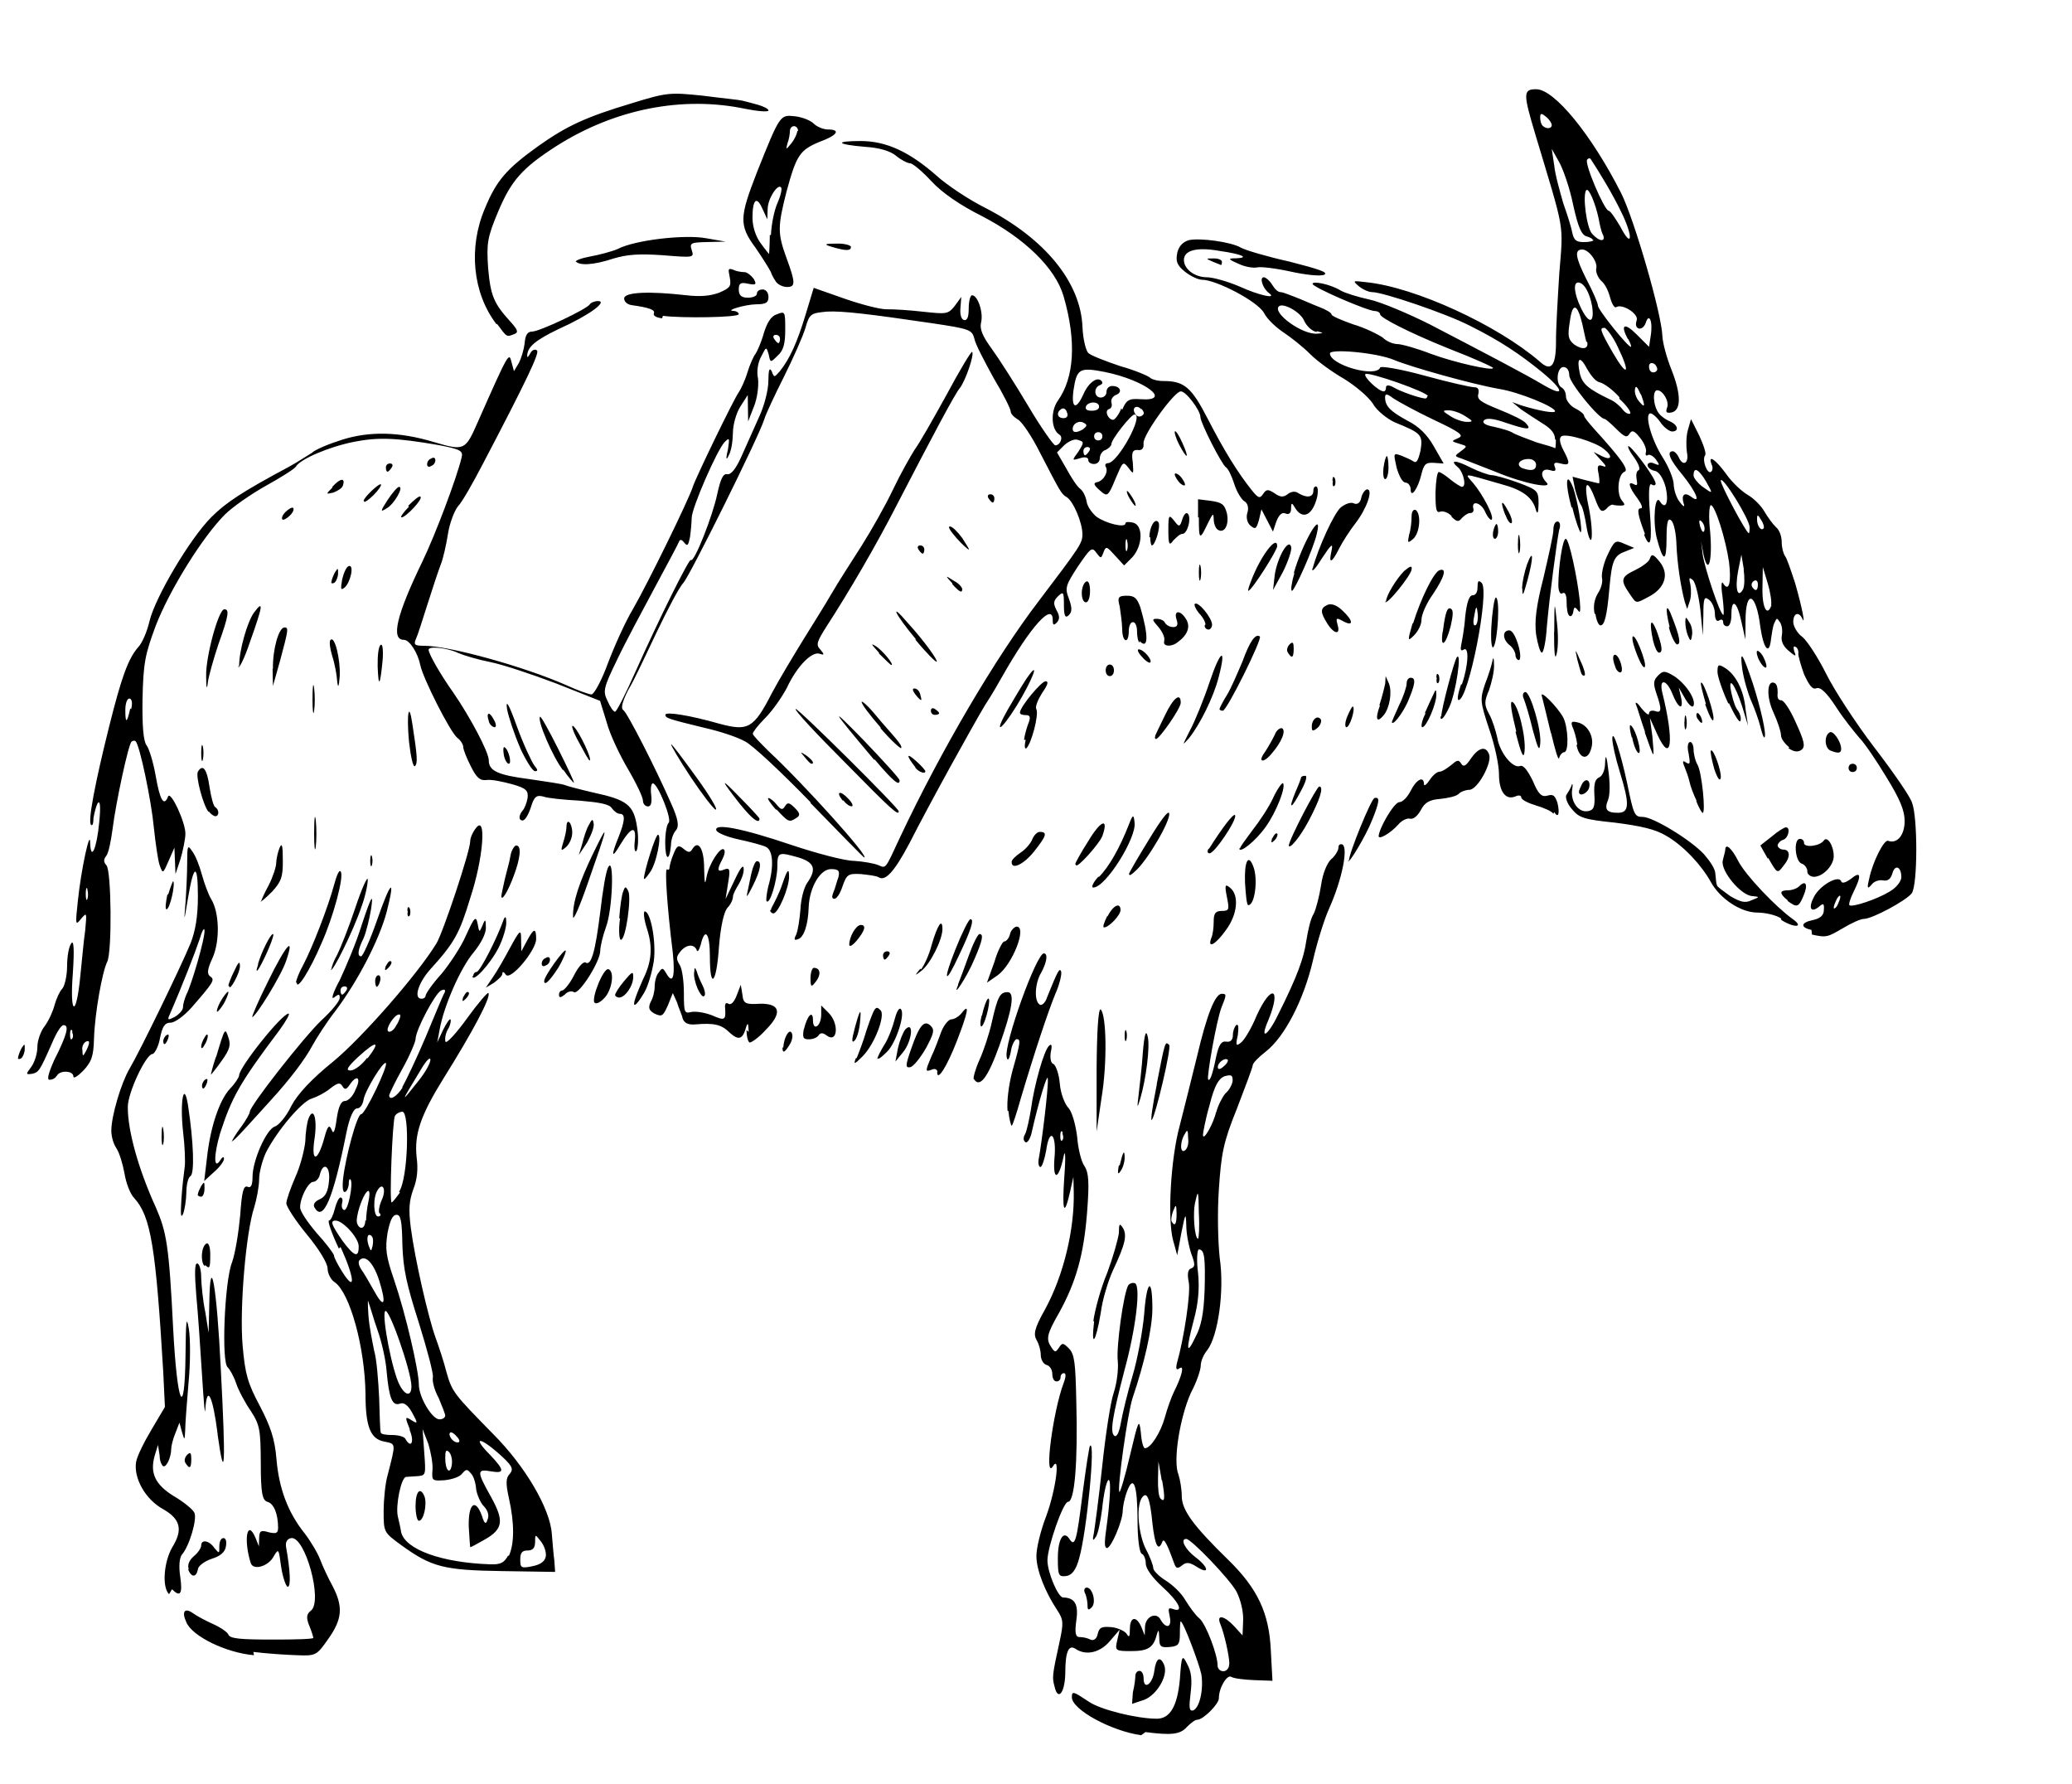 <?xml version="1.0" encoding="UTF-8"?>
<svg width="4.158in" height="3.579in" clip-rule="evenodd" fill-rule="evenodd" image-rendering="optimizeQuality" shape-rendering="geometricPrecision" text-rendering="geometricPrecision" version="1.1" viewBox="0 0 2.513 2.163" xml:space="preserve" xmlns="http://www.w3.org/2000/svg"><path d="m0.908 2.214c0-0.013 0.005-0.015 0.013-0.005 0.006 0.008 0.003 0.016-0.007 0.016-0.004 0-0.007-0.005-0.007-0.011zm0.476-0.11c-0.036-0.005-0.084-0.031-0.084-0.046-2e-7 -0.008 0.002-0.007 0.02 0.005 0.014 0.01 0.059 0.021 0.083 0.021 0.016 0 0.025-0.015 0.028-0.048 0.002-0.03 0.003-0.03 0.009-0.018 0.005 0.009 0.006 0.019 0.004 0.035-0.002 0.017-0.002 0.022 0.003 0.021 0.008-0.003 0.013-0.026 0.01-0.044-0.003-0.014-0.022-0.064-0.025-0.064-6.817e-4 0-0.001 0.007-0.001 0.015 3.64e-5 0.013-0.002 0.015-0.012 0.016-0.011 0.001-0.013-1.798e-4 -0.013-0.011-3.937e-4 -0.01-0.001-0.011-0.003-0.004-0.004 0.016-0.011 0.02-0.031 0.02-0.019 0-0.02-3.386e-4 -0.017-0.013l0.003-0.013-0.012 0.014c-0.012 0.014-0.029 0.018-0.042 0.009-0.008-0.005-0.012 0.004-0.012 0.03-4.792e-4 0.024-0.009 0.034-0.013 0.016-0.003-0.011-0.003-0.013 0.006-0.054 0.005-0.023 0.005-0.027-0.003-0.039-0.014-0.021-0.025-0.048-0.025-0.065-2.33e-4 -0.009 5e-3 -0.031 0.012-0.049 0.012-0.033 0.017-0.075 0.008-0.06-0.011 0.017 1.67e-4 -0.067 0.013-0.101 0.003-0.008 0.003-0.012 2.795e-4 -0.012-0.002 0-0.004 0.002-0.004 0.005s-0.002 0.005-0.005 0.005-0.005-0.004-0.005-0.009-0.003-0.01-0.007-0.011c-0.004-0.001-0.007-0.007-0.007-0.012 0-0.005-0.002-0.013-0.005-0.018-0.004-0.007-0.003-0.014 0.01-0.037 0.023-0.042 0.036-0.098 0.035-0.143l-4.57e-4 -0.018-0.004 0.018c-0.007 0.031-0.01 0.025-0.007-0.018 0.002-0.026 0.001-0.035-0.001-0.024-0.006 0.028-0.013 0.029-0.011 0.002 0.003-0.03-0.006-0.039-0.01-0.01-0.002 0.011-0.005 0.02-0.007 0.02-0.002 0-0.003-0.005-0.002-0.01 0.003-0.015 0.012-0.086 0.011-0.097-2.386e-4 -0.008-0.011 0.027-0.02 0.067-0.002 0.007-0.005 0.011-0.007 0.01-0.003-0.002-0.003-0.006-4.484e-4 -0.01 0.002-0.004 0.005-0.018 0.007-0.03 0.004-0.03 0.016-0.072 0.022-0.077 0.003-0.003 0.004-5.453e-4 0.002 0.008-0.001 0.007 9.47e-5 0.013 0.003 0.014 0.003 0.001 0.007 0.012 0.008 0.024s0.006 0.025 0.011 0.03c0.004 0.005 0.008 0.019 0.01 0.034 0.001 0.014 0.005 0.031 0.009 0.036 0.005 0.008 0.006 0.019 0.003 0.057-0.004 0.05-0.013 0.083-0.034 0.121-0.015 0.026-0.016 0.032-0.009 0.042 0.004 0.006 0.005 0.006 0.009 0 0.004-0.006 0.005-0.006 0.012 0.001 0.007 0.007 0.008 0.018 0.009 0.064 0.002 0.074-0.002 0.122-0.01 0.122-0.006 0-0.025 0.055-0.025 0.071 1.229e-4 0.015 0.013 0.045 0.019 0.045 0.014 2.837e-4 0.019 0.008 0.016 0.028-0.002 0.015-0.001 0.02 0.004 0.02 0.004 0 0.009 0.001 0.013 0.003 0.004 0.002 0.008-0.001 0.009-0.007 0.002-0.008 0.005-0.009 0.017-0.008 0.008 8.967e-4 0.016 0.005 0.018 0.008 0.003 0.005 0.004 0.004 0.004-0.006 8.42e-5 -0.015 0.008-0.016 0.014-0.002l0.004 0.01 2.886e-4 -0.01c3.624e-4 -0.013 0.014-0.019 0.019-0.009 0.007 0.012 0.014 0.009 0.011-0.004-0.002-0.01-0.002-0.011 0.004-0.009 0.014 0.005 0.007-0.009-0.013-0.027-0.012-0.011-0.02-0.022-0.02-0.028 0-0.005-0.002-0.011-0.005-0.012-0.003-0.002-0.005-0.02-0.005-0.04-8.14e-5 -0.044-0.005-0.057-0.013-0.035-0.003 0.008-0.005 0.019-0.005 0.023 0 0.012-0.014 0.045-0.019 0.045-0.003 0-0.003-0.006-0.002-0.015 0.001-0.008 0.004-0.028 0.005-0.044 0.003-0.038-0.005-0.027-0.009 0.012-0.002 0.015-0.005 0.031-0.008 0.034-0.003 0.005-0.004 0.004-0.002-0.005 0.001-0.006 0.006-0.042 0.01-0.08 0.004-0.038 0.01-0.078 0.014-0.09 0.004-0.012 0.006-0.029 0.005-0.039-0.002-0.016 0.007-0.083 0.013-0.092 0.002-0.002 0.005-0.003 0.008-0.002 0.007 0.004 0.001 0.055-0.013 0.106-0.014 0.054-0.018 0.075-0.012 0.079 0.003 0.002 0.006-0.005 0.008-0.017 0.002-0.011 0.008-0.036 0.014-0.056 0.006-0.02 0.012-0.053 0.014-0.074 0.003-0.042 0.01-0.047 0.01-0.007-1.011e-4 0.024-0.01 0.067-0.024 0.108-0.006 0.018-0.019 0.111-0.016 0.114 9.329e-4 9.329e-4 0.007-0.019 0.013-0.045 0.01-0.042 0.011-0.045 0.013-0.027 8.1e-4 0.011 0.003 0.019 0.005 0.019 0.007 0 0.019-0.019 0.024-0.037 0.003-0.011 0.008-0.025 0.011-0.031 0.01-0.02 0.013-0.033 0.007-0.029-0.004 0.003-0.005 8.1e-4 -0.003-0.007 0.008-0.028 0.017-0.085 0.014-0.098-0.002-0.01-6.462e-4 -0.015 0.003-0.016 0.005-0.002 0.005-0.005 1.27e-4 -0.018-0.003-0.009-0.006-0.024-0.006-0.034-5.378e-4 -0.016-0.001-0.016-0.006 0.009l-0.005 0.027-0.005-0.018c-0.007-0.026-0.003-0.099 0.008-0.139 5e-3 -0.019 0.014-0.056 0.021-0.084 0.012-0.051 0.022-0.076 0.03-0.076 0.006 0 0.006 0.001-4.857e-4 0.017-0.006 0.016-0.018 0.084-0.016 0.087 0.002 0.002 0.005-0.004 0.01-0.029 0.003-0.013 0.006-0.018 0.012-0.017 0.005 8.823e-4 0.008-0.002 0.008-0.008 0-0.005 0.002-0.01 0.004-0.012 0.003-0.002 0.003 0.003 0.002 0.012-0.003 0.013-0.002 0.014 0.004 0.009 0.004-0.003 0.013-0.018 0.019-0.033 0.018-0.039 0.03-0.033 0.014 0.006-0.011 0.025-0.001 0.02 0.012-0.007 0.023-0.046 0.031-0.068 0.034-0.089 0.002-0.012 0.005-0.027 0.009-0.033 0.003-0.006 0.007-0.022 0.009-0.035 0.002-0.014 0.007-0.026 0.012-0.031 0.005-0.004 0.009-0.011 0.009-0.014 0-0.004 0.002-0.005 0.005-0.004 0.007 0.005-8.75e-4 0.043-0.016 0.077-0.006 0.013-0.015 0.042-0.02 0.064-0.011 0.047-0.034 0.092-0.057 0.11-0.009 0.007-0.016 0.014-0.016 0.017-1e-7 0.002-0.009 0.026-0.019 0.052-0.017 0.042-0.019 0.055-0.022 0.098-0.002 0.03-0.001 0.064 0.001 0.083 0.006 0.04-2e-3 0.095-0.015 0.112-0.005 0.006-0.008 0.014-0.008 0.019-2.28e-5 0.005-0.005 0.02-0.012 0.033-0.013 0.029-0.022 0.082-0.015 0.099 0.002 0.006 0.004 0.018 0.004 0.026 0 0.017 0.014 0.036 0.056 0.077 0.036 0.035 0.05 0.065 0.052 0.11l0.002 0.037-0.022-7.883e-4c-0.012-4.342e-4 -0.025-0.002-0.028-0.004-0.005-0.003-0.015 0.013-0.015 0.026 0 0.007-0.019 0.026-0.026 0.026-0.003 0-0.008 0.004-0.013 0.009-0.008 0.009-0.019 0.01-0.05 0.006zm0.107-0.087c-1.26e-4 -0.009-0.006-0.036-0.011-0.048-0.005-0.012 0.005-0.01 0.017 0.003l0.01 0.011 7.377e-4 -0.018c4.246e-4 -0.011-0.003-0.025-0.008-0.035-0.008-0.015-0.055-0.064-0.061-0.064-0.008 0-0.001 0.013 0.011 0.022 0.016 0.012 0.018 0.022 0.002 0.012-0.009-0.006-0.013-0.006-0.018-0.002-0.005 0.004-0.007 0.004-0.009-5.995e-4 -0.009-0.025-0.013-0.033-0.015-0.028-0.005 0.013-0.009 0.004-0.012-0.022-0.003-0.032-0.007-0.04-0.013-0.031-0.007 0.011-0.004 0.044 0.005 0.062 5e-3 0.009 0.009 0.02 0.009 0.023 0 0.003 0.007 0.01 0.015 0.015 0.008 0.005 0.019 0.015 0.024 0.024 0.005 0.008 0.012 0.018 0.017 0.022 0.008 0.007 0.022 0.044 0.022 0.057 0 0.004 0.003 0.007 0.007 0.007 0.004 0 0.007-0.004 0.007-0.008zm-0.082-0.222-0.004-0.023-5.354e-4 0.021c-2.945e-4 0.011 8.316e-4 0.022 0.003 0.024 0.005 0.005 0.006 9.98e-4 0.002-0.022zm0.052-0.23c0.001-0.04-7.38e-5 -0.05-0.007-0.05-0.002 0-0.003 0.013-0.001 0.028 0.002 0.019 2.732e-4 0.038-0.005 0.057-0.01 0.038-0.009 0.044 0.002 0.021 0.007-0.013 0.01-0.029 0.011-0.057zm-0.007-0.094c-4.087e-4 -0.027-9.474e-4 -0.029-0.004-0.015-0.004 0.014-0.001 0.046 0.003 0.046 9.763e-4 0 0.002-0.014 0.001-0.031zm-0.027 0c-2.795e-4 -0.011-7.883e-4 -0.011-0.004-0.003-0.002 5e-3 -0.003 0.011-0.002 0.013 0.004 0.007 0.006 0.003 0.006-0.009zm0.014-0.091c-5.45e-5 -0.01-0.001-0.011-0.004-0.005-0.006 0.009-0.006 0.024 0 0.02 0.003-0.002 0.005-0.008 0.004-0.015zm-0.152-0.006c-0.001-0.004-0.003-0.003-0.003 0.003-1.976e-4 0.005 8.751e-4 0.007 0.002 0.006 0.002-0.002 0.002-0.005 3.6e-4 -0.009zm0.186-0.025c0.002-0.008 0.007-0.018 0.011-0.023 0.005-0.004 0.009-0.012 0.009-0.016 0-0.007-0.002-0.007-0.01-0.005-0.007 0.003-0.012 0.011-0.018 0.035-0.005 0.017-0.008 0.034-0.008 0.036 5.24e-5 0.009 0.013-0.014 0.016-0.028zm0.014-0.064c-0.003-0.003-0.012 0.003-0.012 0.009 0 0.003 0.003 0.003 0.007-9.184e-4 0.004-0.003 6e-3 -0.007 0.005-0.008zm-0.115 0.767c0.002-0.008 0.003-0.017 0.003-0.02 0-0.003 0.002-0.006 0.005-0.006s0.005 0.004 0.005 0.009c0 0.015 0.011 0.007 0.013-0.009 0.002-0.015 0.007-0.019 0.012-0.007 0.005 0.013-0.009 0.036-0.024 0.042l-0.015 0.005zm-1.066-0.045c-0.034-0.003-0.075-0.023-0.082-0.04-0.006-0.013-0.002-0.018 0.008-0.011 0.004 0.003 0.015 0.009 0.024 0.013 0.009 0.004 0.018 0.01 0.019 0.013 0.002 0.005 0.015 0.006 0.053 0.006 0.028 1.247e-4 0.05-6.341e-4 0.05-0.002 0-0.001-0.002-0.008-0.005-0.015-0.004-0.01-0.003-0.014 0.002-0.018 0.015-0.011-0.007-0.091-0.024-0.088-0.005 9.98e-4 -0.007 0.005-0.006 0.011 0.005 0.028 0.006 0.048 0.002 0.048-0.002 0-0.006-0.011-0.008-0.024-0.003-0.022-0.003-0.023-0.009-0.013-0.006 0.012-0.025 0.018-0.028 0.008-0.009-0.029-0.004-0.054 0.006-0.03l0.004 0.01 2.8855e-4 -0.01c2.4314e-4 -0.009 0.002-0.01 0.012-0.007 0.009 0.002 0.011 0.001 0.011-0.006-1.1651e-4 -0.016-0.005-0.029-0.013-0.031-0.006-2e-3 -0.008-0.01-0.008-0.047-2.4993e-4 -0.04-0.001-0.046-0.012-0.063-0.007-0.01-0.015-0.025-0.018-0.034-0.003-0.009-0.008-0.017-0.01-0.019-0.008-0.005-0.004-0.104 0.005-0.127 0.004-0.011 0.008-0.036 0.01-0.057 0.002-0.029 0.004-0.037 0.009-0.035 0.004 0.002 0.006-0.002 0.006-0.012 0-0.02 0.017-0.058 0.027-0.061 0.004-0.001 0.014-0.012 0.02-0.025 0.008-0.015 0.025-0.033 0.051-0.054 0.034-0.028 0.101-0.104 0.125-0.143 0.008-0.013 0.041-0.112 0.041-0.124 0-0.004 0.003-0.011 0.007-0.016 0.013-0.017 0.009 0.037-0.007 0.085-0.013 0.043-0.019 0.054-0.049 0.087-0.014 0.016-0.02 0.035-0.01 0.035 0.003 0 0.005-0.002 0.005-0.004s0.008-0.014 0.019-0.026c0.01-0.012 0.024-0.033 0.03-0.047 0.01-0.022 0.012-0.024 0.014-0.014 0.002 0.011 0.002 0.011 0.006 0.002 0.003-0.008 0.004-0.008 0.004 0.003 1.9164e-4 0.007-0.006 0.019-0.015 0.03-0.016 0.019-0.036 0.065-0.041 0.093l-0.003 0.016 7e-3 -0.015c0.004-0.008 0.008-0.014 0.009-0.013 0.001 0.001 6.826e-5 0.007-0.003 0.012-0.003 0.005-0.004 0.012-0.003 0.015 9.7629e-4 0.003 0.013-0.01 0.026-0.028 0.013-0.018 0.025-0.032 0.026-0.031 0.004 0.004-0.019 0.047-0.054 0.103-0.028 0.045-0.036 0.068-0.033 0.096 0.002 0.015 6.9823e-4 0.027-0.004 0.039-0.005 0.014-0.006 0.024-0.003 0.047 0.005 0.038 0.021 0.108 0.03 0.133 0.004 0.011 0.01 0.029 0.013 0.041 0.007 0.025 0.009 0.027 0.057 0.076 0.038 0.038 0.069 0.09 0.071 0.121 8.5335e-4 0.01 0.002 0.025 0.003 0.032l0.001 0.014-0.064-0.001c-0.071-0.001-0.086-0.005-0.122-0.031-0.022-0.016-0.022-0.016-0.022-0.042 5.959e-5 -0.014 0.002-0.034 0.005-0.044 0.01-0.039 0.01-0.037-0.004-0.04-0.017-0.003-0.023-0.018-0.023-0.058-7.9549e-4 -0.057-0.019-0.122-0.037-0.135-0.005-0.003-0.009-0.011-0.009-0.017 0-0.006-0.01-0.023-0.025-0.041-0.014-0.017-0.025-0.034-0.025-0.038 2.278e-5 -0.004 0.005-0.018 0.011-0.032 0.006-0.013 0.011-0.033 0.012-0.043 1.7566e-4 -0.01 0.002-0.023 0.004-0.028 0.006-0.015 0.011 6.293e-4 0.007 0.026-0.004 0.028 0.004 0.027 0.012-0.002 0.004-0.015 0.006-0.017 0.009-0.01 0.002 0.006 0.004 0.002 0.006-0.013 0.002-0.014 0.005-0.022 0.01-0.022 0.004 0 0.01-0.006 0.013-0.014 0.007-0.014 0.002-0.019-0.007-0.006-0.004 0.006-0.006 0.007-0.009 0.002-0.003-0.005-0.006-0.004-0.015 0.003-0.006 0.005-0.016 0.01-0.022 0.012-0.012 0.003-0.043 0.04-0.056 0.066-0.004 0.009-0.008 0.023-0.008 0.032-1.0197e-4 0.009-0.003 0.024-0.006 0.034-0.01 0.03-0.018 0.123-0.014 0.168 0.003 0.034 0.006 0.045 0.021 0.073 0.013 0.025 0.018 0.04 0.02 0.064 0.003 0.036 0.014 0.065 0.034 0.09 0.007 0.009 0.016 0.024 0.019 0.032 0.003 0.008 0.01 0.023 0.015 0.032 0.013 0.025 0.012 0.04-0.005 0.064-0.014 0.02-0.015 0.021-0.038 0.02-0.013-3.996e-4 -0.037-0.002-0.053-0.004zm0.354-0.12c7.2043e-4 -0.005-0.002-0.013-0.006-0.018-0.007-0.009-0.007-0.009-7e-3 0.001-1.0103e-4 0.007-0.003 0.01-0.009 0.01-0.007 0-0.009 0.003-0.009 0.011 0 0.01 0.001 0.011 0.015 0.008 0.01-0.002 0.015-0.006 0.016-0.012zm-0.045-1.36e-5c0.007-0.015 0.007-0.04 3.1639e-4 -0.07-0.004-0.018-0.004-0.025 0.001-0.03 0.005-0.006 0.003-0.01-0.014-0.025-0.024-0.021-0.031-0.019-0.01 0.002 0.018 0.019 0.018 0.023 8.2443e-4 0.02-0.017-0.003-0.017 1.556e-4 3.5276e-4 0.031 0.016 0.029 0.015 0.039-0.008 0.052-0.009 0.005-0.016 0.009-0.017 0.009-5.9402e-4 0-0.001-0.011-0.002-0.025-6.4811e-4 -0.028 0.008-0.035 0.016-0.013 0.003 0.01 0.005 0.011 0.007 0.004 0.002-0.005-1.2287e-4 -0.011-0.005-0.016-0.004-0.004-0.008-0.014-0.009-0.02-3.6463e-4 -0.007-0.003-0.016-0.006-0.019-0.005-0.006-0.006-0.006-0.011-2.067e-4 -0.003 0.004-0.012 0.007-0.021 0.008-0.015 0.001-0.016 8.389e-4 -0.015-0.012 7.3041e-4 -0.008-0.002-0.022-0.005-0.032l-0.007-0.018 0.002 0.028c0.002 0.027 0.002 0.028-0.007 0.029-0.005 3.131e-4 -0.012 8.244e-4 -0.015 0.001-0.006 5.673e-4 -0.013 0.035-0.01 0.048 8.0996e-4 0.004 0.003 0.012 0.004 0.019 0.005 0.021 0.049 0.037 0.108 0.039 0.013 4.543e-4 0.017-0.002 0.022-0.011zm-0.113-0.061c0-0.018 0.006-0.024 0.011-0.011 0.003 0.009-0.001 0.029-0.007 0.029-0.002 0-0.004-0.008-0.004-0.018zm0.041-0.065c-0.004-0.004-0.005-0.002-0.005 0.007 0 0.015 0.006 0.021 0.008 0.008 8.3889e-4 -0.006-6.9838e-4 -0.012-0.003-0.015zm-0.048-0.028c-0.006-0.015-0.006-0.016 0.002-0.011 0.008 0.005 0.008 0.004 9.2567e-4 -0.009-0.005-0.009-0.01-0.013-0.015-0.011-0.009 0.003-0.013-0.006-0.016-0.039-0.001-0.014-0.006-0.036-0.011-0.05-0.005-0.014-0.009-0.029-0.011-0.034-0.001-5e-3 -0.001 0.002-8.461e-5 0.016 0.001 0.014 0.005 0.033 0.007 0.043 0.003 0.01 0.005 0.036 0.006 0.057 7.2318e-4 0.021 0.001 0.04 0.002 0.042 1.8073e-4 0.002 0.006 0.003 0.014 0.003 0.007 0 0.015 0.002 0.016 0.005 0.007 0.012 0.011 0.003 0.005-0.011zm0.057 0.009c-0.003-0.004-0.007-6e-3 -0.008-0.005-0.003 0.003 0.003 0.012 0.009 0.012 0.003 0 0.003-0.003-9.1844e-4 -0.007zm-0.014-0.025c0-0.003-0.004-0.012-0.008-0.022-0.005-0.009-0.008-0.02-0.007-0.025 9.546e-4 -0.004-0.007-0.034-0.017-0.066-0.015-0.047-0.019-0.065-0.02-0.095-4.7165e-4 -0.029-0.002-0.036-0.007-0.036-0.005 0-0.008 0.007-0.011 0.022-0.003 0.019-0.002 0.028 0.008 0.057 0.014 0.041 0.03 0.11 0.03 0.127 2.278e-5 0.015 0.016 0.042 0.025 0.042 0.004 0 0.007-0.002 0.007-0.005zm-0.041-0.036c0-0.018-0.028-0.098-0.032-0.091-0.004 0.007 0.009 0.074 0.018 0.09 0.007 0.013 0.014 0.013 0.014 0.001zm-0.039-0.128c-0.007-0.022-0.017-0.032-0.024-0.025-0.002 0.002-5.9004e-4 0.007 0.002 0.011 0.003 0.004 0.01 0.016 0.015 0.025 0.013 0.024 0.016 0.018 0.007-0.011zm-0.049-0.039c-0.009-0.019-0.014-0.034-0.012-0.034 0.002 0 0.005-0.006 0.007-0.014 0.002-0.008 0.005-0.014 0.007-0.014 0.002 0 0.003 0.003 0.002 0.006-0.001 0.004-5.1122e-4 0.008 0.002 0.009 0.005 0.003 0.012-0.033 0.008-0.037-0.001-0.001-0.002 8.678e-4 -0.002 0.005 0 0.004-0.002 0.009-0.004 0.01-0.003 0.002-0.004-0.004-0.003-0.015 0.003-0.027 0.017-0.079 0.022-0.079 0.005 0 0.033-0.059 0.03-0.062-0.003-0.003-0.025 0.033-0.027 0.044-8.5335e-4 0.006-0.004 0.011-0.008 0.011-0.004 0-0.009 0.01-0.013 0.03-0.016 0.08-0.028 0.107-0.038 0.091-0.003-0.004-8.0996e-4 -0.008 0.006-0.011 0.007-0.003 0.01-0.01 0.011-0.022 0.002-0.018-0.007-0.024-0.011-0.008-0.001 5e-3 -0.005 0.009-0.008 0.009-0.006 0-0.016 0.019-0.016 0.031 0 0.005 0.009 0.018 0.02 0.031 0.011 0.012 0.02 0.024 0.021 0.027 6.465e-5 0.003 0.005 0.012 0.01 0.02 0.017 0.027 0.015 0.007-0.002-0.03zm0.024-0.003c0-0.01-0.019-0.031-0.028-0.031-0.007 0-0.005 0.005 0.008 0.024 0.014 0.019 0.02 0.022 0.02 0.008zm0.016-0.012c-0.005-0.005-0.007 0.002-0.004 0.011 0.003 0.008 0.003 0.008 0.005 2.954e-4 9.1844e-4 -0.005 4.6964e-4 -0.01-0.001-0.011zm-0.007-0.019c0-0.005 0.001-0.015 0.003-0.024 0.002-0.01 0.001-0.014-0.002-0.011-0.006 0.006-0.014 0.031-0.012 0.038 0.003 0.009 0.01 0.007 0.01-0.003zm0.016-0.009c-0.001-0.002-1.9526e-4 -0.009 0.003-0.016 0.006-0.013 0.001-0.022-0.005-0.012-0.006 0.009-0.005 0.032 4.4656e-4 0.032 0.003 0 0.004-0.002 0.002-0.004zm0.024-0.026c0.011-0.016 0.013-0.097 0.004-0.097-0.003 0-0.007 0.002-0.009 0.005-0.003 0.005-0.007 0.105-0.004 0.105 9.1121e-4 0 0.005-0.005 0.01-0.012zm0.004-0.127c0.004-0.007 0.017-0.034 0.028-0.06s0.021-0.051 0.023-0.054c0.002-0.004 2.734e-5 -0.005-0.004-0.003-0.007 0.003-0.031 0.048-0.031 0.059 0 0.003-0.007 0.02-0.016 0.036-0.009 0.016-0.016 0.031-0.016 0.032 0 0.007 0.009 0.002 0.016-0.009zm0.02-0.008c0.008-0.01 0.014-0.021 0.014-0.025-4.1e-5 -0.004-0.005 8.534e-4 -0.011 0.011-0.026 0.043-0.026 0.043-0.003 0.014zm-0.062-0.027c0.016-0.021 0.011-0.022-0.011-0.002-0.014 0.013-0.016 0.017-0.01 0.017 0.005 0 0.014-0.007 0.02-0.015zm0.035-0.04c0.006-0.011 0.006-0.015 1.8484e-4 -0.012-0.007 0.005-0.015 0.02-0.009 0.02 0.003 0 0.007-0.004 0.009-0.009zm0.838 0.704c0-0.004-0.001-0.011-0.003-0.015s-6.335e-4 -0.007 0.002-0.007c0.007 0 0.012 0.018 0.006 0.024-0.004 0.004-5e-3 0.003-5e-3 -0.002zm-1.114-0.014c-0.009-0.009-0.006-0.04 0.004-0.057 0.013-0.021 0.01-0.034-0.011-0.046-0.022-0.012-0.036-0.038-0.033-0.057 0.001-0.007 0.01-0.025 0.019-0.04l0.016-0.027-0.002-0.042c-0.009-0.151-0.015-0.189-0.035-0.211-0.005-0.005-0.01-0.018-0.012-0.03-0.002-0.011-0.006-0.025-0.01-0.031-0.004-0.006-0.006-0.015-0.006-0.021 0-0.018 0.012-0.058 0.022-0.075 0.013-0.022 0.063-0.125 0.074-0.152 0.006-0.015 0.009-0.033 0.009-0.057 0-0.041-0.005-0.04-0.012 0.002-0.005 0.03-0.005 0.03-0.003 0.005 0.001-0.014 0.002-0.035 0.002-0.048 3.638e-5 -0.021 5.7963e-4 -0.022 0.006-0.014 0.004 0.005 0.009 0.018 0.012 0.029 0.003 0.011 0.008 0.024 0.011 0.029 0.01 0.016 0.011 0.05 0.002 0.071-0.007 0.015-0.007 0.02-0.003 0.023 0.006 0.004 0.004 0.007-0.023 0.038-0.009 0.01-0.02 0.018-0.025 0.018-0.007 6.65e-5 -0.01 0.004-0.013 0.019-0.002 0.011-0.007 0.019-0.009 0.019-0.008 0-0.03 0.047-0.03 0.064-2.3034e-4 0.029 0.013 0.076 0.034 0.122 0.013 0.03 0.016 0.046 0.021 0.147 0.005 0.094 0.014 0.112 0.015 0.032 4.5337e-4 -0.041 0.001-0.049 0.004-0.032 0.002 0.012 0.002 0.042-3.8733e-4 0.066-0.002 0.024-0.004 0.05-0.004 0.057-6.607e-4 0.013-7.4488e-4 0.013-0.004 0.002l-0.003-0.011-0.005 0.013c-0.003 0.007-0.005 0.016-0.005 0.019 0 0.009-0.005 0.021-0.009 0.021-0.002 0-0.005-0.006-0.005-0.013l-0.002-0.013-0.004 0.013c-0.006 0.021 4.6797e-4 0.035 0.023 0.049 0.012 0.007 0.023 0.016 0.025 0.02 0.004 0.007-0.006 0.041-0.015 0.051-0.003 0.004-0.004 0.014-0.002 0.027 0.003 0.021-5.554e-5 0.025-0.01 0.015zm0.017-0.712c0-0.004 0.002-0.01 0.004-0.015 0.006-0.011 0.023-0.069 0.022-0.078-2.4762e-4 -0.004-0.003 7.071e-4 -0.006 0.011-0.005 0.015-0.02 0.054-0.037 0.093-0.002 0.005-8.2442e-4 0.005 0.007 9.763e-4 0.005-0.003 0.01-0.008 0.01-0.012zm0.007 0.682c-0.002-0.005 2.176e-4 -0.011 0.006-0.016 0.005-0.004 0.009-0.01 0.009-0.013 0-0.008 0.01-0.006 0.016 0.003 0.006 0.007 0.006 0.007 0.006-0.002 7.962e-5 -0.006 0.002-0.01 0.005-0.01s0.004 0.004 0.003 0.01c-9.7629e-4 0.007-0.007 0.012-0.017 0.015-0.009 0.003-0.017 0.009-0.017 0.013-0.002 0.01-0.008 0.01-0.012-3.632e-4zm1.054-0.014c0-0.023 0.007-0.034 0.014-0.023 0.007 0.011 0.009 0.001 0.016-0.055 0.004-0.031 0.008-0.057 0.009-0.058 0.007-0.007-0.004 0.104-0.013 0.136-0.004 0.015-0.009 0.021-0.016 0.022-0.009 0.001-0.01-6.14e-4 -0.01-0.021zm-1.019-0.15c-0.006-0.047-0.013-0.061-0.015-0.03-4.2928e-4 0.009-0.002-0.01-0.004-0.042-0.002-0.033-0.005-0.076-0.007-0.097-0.002-0.025-0.002-0.038 0.001-0.038 0.003 0 0.005 0.008 0.005 0.017 2.6721e-4 0.009 0.002 0.028 0.005 0.042l0.004 0.025 8.5336e-4 -0.036c0.001-0.064 0.009-0.023 0.014 0.081 0.006 0.114 0.005 0.142-0.004 0.078zm-0.039 0.035c-0.002-0.003-7.8104e-4 -0.007 0.002-0.01 0.004-0.004 0.005-0.002 0.005 0.005 0 0.011-0.002 0.013-0.007 0.005zm1.101-0.172c0.002-0.014 0.009-0.04 0.017-0.059 0.007-0.019 0.013-0.04 0.014-0.048 1.352e-4 -0.012 8.751e-4 -0.012 0.005-0.006 0.005 0.009 0.003 0.019-0.012 0.051-0.006 0.013-0.013 0.036-0.015 0.052-0.006 0.036-0.012 0.044-0.008 0.01zm-1.078-0.067c-0.005-0.005-0.004-0.023 0.002-0.027 0.003-0.002 0.005 0.004 0.005 0.013 0 0.017-8.172e-4 0.018-0.006 0.013zm-0.028-0.081c0.001-0.015 0.003-0.032 0.004-0.039 9.1121e-4 -0.006 9.423e-5 -0.026-0.002-0.043-0.004-0.036 0.001-0.063 0.006-0.032 0.007 0.046 0.008 0.083 0.003 0.086-0.003 0.002-0.005 0.011-0.005 0.02-1.7566e-4 0.009-0.002 0.021-0.004 0.026-0.003 0.006-0.003-4.342e-4 -0.002-0.018zm0.02-0.006c3.637e-5 -0.002 0.002-0.006 0.004-0.01 0.004-0.006 0.004-0.005 0.004 0.003 3.638e-5 0.006-0.002 0.01-0.004 0.01-0.003 0-0.005-0.002-0.004-0.003zm0.011-0.044c0.004-0.037 0.015-0.07 0.028-0.084 0.006-0.006 0.011-0.014 0.011-0.016 0-0.01 0.052-0.075 0.06-0.075 0.002 0-0.003 0.009-0.011 0.02-0.049 0.065-0.058 0.082-0.072 0.125-0.008 0.027-0.008 0.046 6.5368e-4 0.032 0.002-0.003 0.004-0.004 0.004-0.001 3.638e-5 0.003-0.005 0.01-0.012 0.016l-0.012 0.011zm1.107 0.009c0.004-0.017 0.006-0.02 0.006-0.009-3.65e-5 0.005-0.002 0.012-0.005 0.016-0.003 0.005-0.004 0.003-0.002-0.007zm-1.162-0.036c5.055e-5 -0.01 9.8353e-4 -0.014 0.002-0.008 0.001 0.006 0.001 0.014-9.199e-5 0.018-0.001 0.004-0.002-2.808e-4 -0.002-0.01zm0.085 0.008c0-0.002 0.005-0.01 0.011-0.018 0.006-0.008 0.011-0.017 0.011-0.019 0-0.007 0.065-0.09 0.087-0.111 0.012-0.011 0.022-0.023 0.022-0.027 0-0.005-0.001-0.005-0.007-4.688e-4 -0.004 0.003-6.5534e-4 -0.007 0.007-0.021 0.007-0.015 0.02-0.045 0.027-0.068 0.012-0.036 0.014-0.038 0.011-0.018-0.002 0.012-0.006 0.028-0.009 0.035-0.007 0.014-0.008 0.022-0.003 0.022 0.002 0 0.011-0.02 0.019-0.043 0.017-0.049 0.023-0.054 0.012-0.011-0.009 0.034-0.035 0.084-0.062 0.12-0.011 0.014-0.023 0.033-0.028 0.042-0.009 0.017-0.028 0.042-0.051 0.067-0.007 0.008-0.021 0.023-0.03 0.033-0.009 0.01-0.017 0.018-0.017 0.016zm0.139-0.184c0.002-0.003 6.4399e-4 -0.005-0.002-0.005-0.003 0-0.005 0.002-0.005 0.005s9.0397e-4 0.005 0.002 0.005c0.001 0 0.003-0.002 0.005-0.005zm0.91 0.095c3.032e-4 -0.044 0.002-0.074 0.005-0.072 0.007 0.007 0.008 0.065 0.001 0.107l-0.006 0.041zm-0.108 0.051c-0.001-0.011 0.001-0.03 0.006-0.049 0.01-0.035 0.01-0.038 0.005-0.038-0.002 0-0.006 0.007-0.007 0.015-0.002 0.01-0.004 0.012-0.005 0.007-0.004-0.015 0.036-0.126 0.045-0.126 0.005 0 0.004 0.01-0.003 0.023-0.008 0.013-0.009 0.035-0.002 0.039 0.002 0.002 0.007-0.002 0.009-0.009 0.013-0.032 0.015-0.036 0.017-0.031 0.001 0.003-0.002 0.016-0.007 0.027-0.009 0.022-0.025 0.07-0.042 0.127-0.005 0.018-0.01 0.033-0.011 0.033-8.534e-4 0-0.003-8e-3 -0.004-0.018zm0.181-0.033c0.01-0.051 0.01-0.052 0.015-0.047 0.003 0.003-0.016 0.084-0.021 0.091-0.002 0.002 0.001-0.018 0.006-0.043zm-0.022 0.013c0.001-0.01 0.004-0.033 0.005-0.05 0.002-0.024 0.004-0.029 0.006-0.02 0.003 0.012-0.002 0.051-0.009 0.075-0.004 0.013-0.004 0.012-0.002-0.005zm-1.136-0.011c0-0.002 0.002-0.006 0.004-0.007 0.003-0.002 0.003 2.325e-4 0.002 0.004-0.003 0.008-0.006 0.009-0.006 0.003zm-0.179-0.031c0.016-0.032 0.018-0.042 0.011-0.042-0.003 0-0.009 0.01-0.014 0.022-0.015 0.034-0.016 0.035-0.024 0.037-0.008 0.001-0.008 8.895e-4 -6.5014e-4 -0.009 0.004-0.006 0.007-0.016 0.007-0.024 0-0.007 0.004-0.019 0.009-0.025 0.005-0.007 0.01-0.018 0.012-0.026 0.002-0.007 0.006-0.016 0.009-0.019 0.003-0.003 0.006-0.016 0.006-0.027 3.637e-5 -0.012 0.002-0.024 0.005-0.028 0.003-0.005 0.004 0.006 0.002 0.036-0.004 0.051 0.004 0.055 0.009 0.004 0.002-0.018 0.004-0.043 0.006-0.056 0.002-0.022 0.002-0.022-0.005-0.014-0.007 0.009-0.007 0.007-0.004-0.021 0.004-0.039 0.015-0.089 0.015-0.071 8.0273e-4 0.023 0.008 0.007 0.011-0.025 0.002-0.02 0.001-0.027-0.002-0.023-0.002 0.004-0.004 0.012-0.005 0.018-3.645e-5 0.006-0.001 0.01-0.003 0.008-0.004-0.004 0.005-0.051 0.022-0.119 0.015-0.06 0.023-0.082 0.035-0.096 0.005-0.005 0.011-0.019 0.014-0.032 0.007-0.029 0.049-0.1 0.075-0.126 0.018-0.018 0.038-0.031 0.094-0.061 0.011-0.006 0.023-0.014 0.028-0.017 0.004-0.004 0.021-0.011 0.037-0.016 0.032-0.01 0.068-0.01 0.111 0.003 0.037 0.011 0.038 0.01 0.053-0.024 0.038-0.086 0.038-0.085 0.041-0.073l0.003 0.011 0.006-0.01c0.003-0.006 0.006-0.016 0.007-0.024 6.5744e-4 -0.009 0.003-0.014 0.009-0.014 0.009-9.11e-6 0.066-0.027 0.07-0.033 0.001-0.002 0.006-0.004 0.01-0.004 0.012 1.6296e-4 -0.01 0.017-0.048 0.034-0.029 0.014-0.038 0.022-0.038 0.033 3.644e-5 0.002 0.002 2.732e-5 0.004-0.004 0.002-0.004 0.006-0.005 0.008-0.003 0.003 0.003-0.012 0.035-0.066 0.138-0.012 0.023-0.025 0.046-0.03 0.051-0.004 0.005-0.01 0.02-0.012 0.033-0.002 0.013-0.006 0.031-0.009 0.038-0.003 0.008-0.01 0.029-0.016 0.048-0.006 0.019-0.012 0.038-0.014 0.042-0.003 0.007-9.6906e-4 0.008 0.01 0.008 0.03 0 0.121 0.025 0.173 0.048 0.013 0.006 0.027 0.011 0.03 0.011 0.003 0 0.012-0.016 0.02-0.038 0.008-0.021 0.021-0.05 0.03-0.065 0.018-0.031 0.068-0.133 0.073-0.149 0.004-0.012 0.05-0.107 0.056-0.115 0.002-0.003 0.007-0.013 0.01-0.023 0.003-0.01 0.008-0.021 0.01-0.023 0.002-0.003 0.007-0.014 0.01-0.025 0.004-0.013 0.009-0.021 0.016-0.023 0.01-0.004 0.01-0.003 0.01 0.019 0 0.016-0.002 0.025-0.009 0.031-0.009 0.009-0.009 0.009-0.011-0.001-0.003-0.01-0.003-0.01-0.009 0.002-0.004 0.007-0.006 0.018-0.004 0.027 0.001 0.009-8.6782e-4 0.024-0.005 0.034l-0.007 0.018-2.299e-4 -0.016-2.2983e-4 -0.016-0.009 0.014c-0.005 0.008-0.009 0.022-0.009 0.032-1.9251e-4 0.01-0.002 0.022-0.005 0.027-0.003 0.007-0.004 0.005-0.001-0.007 0.002-0.014 0.002-0.015-0.004-0.009-0.009 0.009-0.04 0.08-0.04 0.092-9.835e-5 0.005-0.001 0.016-0.002 0.023-0.002 0.01-0.003 0.012-0.007 0.007-0.003-0.004-0.005-0.004-0.006-0.002-0.001 0.003-0.014 0.027-0.029 0.055s-0.036 0.067-0.046 0.088c-0.017 0.035-0.018 0.039-0.012 0.051 0.003 0.007 0.007 0.013 0.009 0.013 0.002 0 0.013-0.022 0.025-0.049 0.03-0.067 0.065-0.137 0.067-0.135 0.004 0.004 0.027-0.055 0.032-0.08 0.004-0.018 0.007-0.025 0.012-0.024 0.005 7.673e-4 0.011-0.007 0.018-0.023 0.006-0.013 0.015-0.034 0.021-0.047 0.006-0.013 0.011-0.032 0.011-0.043 2.0574e-4 -0.013 0.001-0.017 0.004-0.012 0.003 0.008 0.003 0.008 0.01 0 0.012-0.015 0.021-0.035 0.031-0.068l0.01-0.033 0.037 0.013c0.02 0.007 0.043 0.013 0.051 0.013 0.008-1.7161e-4 0.028 0.001 0.045 0.003 0.028 0.003 0.03 0.003 0.038-0.007l0.008-0.011-0.001 0.013c-8.461e-4 0.008 9.329e-4 0.014 0.004 0.015 0.004 0.001 0.006-0.003 0.006-0.014 0-0.009 0.002-0.016 0.004-0.016 0.007 0 0.014 0.021 0.011 0.033-0.002 0.008 0.002 0.017 0.013 0.032 0.008 0.011 0.028 0.042 0.044 0.069 0.016 0.027 0.031 0.048 0.033 0.048 0.006 0 0.01-0.01 0.005-0.013-0.01-0.006-0.011-0.028-0.002-0.041 0.02-0.028 0.023-0.072 0.007-0.127-0.01-0.034-0.047-0.07-0.099-0.097-0.026-0.013-0.048-0.028-0.061-0.042-0.011-0.012-0.023-0.022-0.026-0.022-0.003 0-0.011-0.004-0.017-0.009-0.007-0.006-0.021-0.01-0.038-0.011-0.035-0.003-0.037-0.007-0.005-0.007 0.031 0 0.059 0.013 0.092 0.042 0.012 0.011 0.039 0.029 0.059 0.039 0.072 0.037 0.116 0.09 0.118 0.145 6.273e-4 0.014 0.004 0.028 0.007 0.031 0.003 0.003 0.021 0.01 0.039 0.016 0.018 0.005 0.034 0.012 0.036 0.014 0.002 0.002 0.009 0.004 0.016 0.004 0.025 0 0.034 0.007 0.054 0.046 0.02 0.039 0.037 0.066 0.053 0.086 0.008 0.01 0.01 0.011 0.014 0.005 0.004-0.006 0.006-0.006 0.014-8.5408e-4 0.007 0.005 0.011 0.005 0.016 8.9747e-4 0.004-0.003 0.009-0.004 0.013-9.3363e-4 0.01 0.006 0.018 0.005 0.018-0.003 0-0.004 0.002-0.006 0.004-0.005 0.002 0.001 0.002 0.01-0.001 0.018-0.006 0.018-0.017 0.021-0.025 0.008-0.004-0.007-0.005-0.007-0.005 4.8701e-4 -8.92e-5 0.005-0.002 0.008-0.007 0.006-0.004-0.002-0.008 0.002-0.011 0.01l-0.004 0.012-0.014-0.027-0.003 0.013c-0.003 0.01-0.004 0.012-0.01 0.007-0.004-0.003-0.006-0.01-4e-3 -0.016 0.002-0.006 1.616e-4 -0.012-0.004-0.014-0.003-0.002-0.009-0.011-0.012-0.021-0.003-0.009-0.007-0.018-0.01-0.02-0.005-0.003-0.031-0.054-0.031-0.061 0-0.008-0.018-0.032-0.024-0.031-0.008 4.3335e-4 -0.046 0.053-0.045 0.063 6.591e-4 0.006-0.002 0.009-0.007 0.008-0.006-4.8714e-4 -0.008 0.003-0.006 0.015 0.001 0.015 0.001 0.015-0.005 0.007-0.007-0.009-0.007-0.008-0.016 0.013-0.009 0.022-0.01 0.022-0.019 0.014-0.008-0.007-0.008-0.009-0.003-0.01 0.008-0.002 0.014-0.013 0.01-0.019-0.001-0.002 1.22e-4 -0.004 0.003-0.004 0.012-5.0367e-4 0.044-0.059 0.032-0.059-0.004 1.8e-7 -0.028 0.03-0.028 0.036 0 0.002-0.003 0.005-0.007 0.007-0.004 0.001-0.007 0.006-0.007 0.01s-0.003 0.007-0.007 0.007c-0.004 0-0.007-0.002-0.007-0.005 0-0.003-0.004-0.004-0.01-0.002-0.01 0.003-0.01 0.003-0.002-0.008 0.007-0.011 0.007-0.012 8.06e-5 -0.014-0.004-0.002-0.011 7.8972e-4 -0.017 0.006l-0.009 0.009 0.011 0.019c0.006 0.011 0.013 0.022 0.017 0.025 0.004 0.003 0.007 0.01 0.008 0.016 0.001 0.006 0.007 0.014 0.012 0.018 0.011 0.008 0.035 0.014 0.035 0.008 0-0.002 0.004-0.002 0.009-9.5676e-4 0.013 0.003 0.012 0.028-6.017e-4 0.042l-0.01 0.01-0.011-0.012c-0.01-0.011-0.011-0.012-0.014-0.004-0.003 0.008-0.003 0.008-0.009 1.8162e-4 -0.005-0.007-0.007-0.005-0.022 0.017-0.015 0.023-0.016 0.026-0.011 0.039 0.004 0.011 0.004 0.016-1.83e-5 0.02-0.004 0.004-0.006 0.002-0.006-0.012 0-0.016-6.105e-4 -0.017-0.007-0.011-0.006 0.006-0.006 0.009-0.002 0.017 0.004 0.007 0.004 0.011 4.443e-4 0.015-0.004 0.004-0.005 0.003-0.005-0.003 0-0.022-0.027 0.008-0.061 0.068-0.004 0.007-0.013 0.023-0.021 0.035-0.015 0.025-0.066 0.117-0.092 0.168-0.018 0.034-0.029 0.046-0.037 0.041-0.003-0.002-0.013-0.003-0.022-0.004-0.015-7.94e-4 -0.017 4.438e-4 -0.022 0.015-0.003 0.009-0.007 0.015-0.01 0.015-0.003 0-0.003-0.003-0.001-0.008 0.002-0.004 0.004-0.013 0.006-0.018 0.002-0.008 2.667e-4 -0.01-0.009-0.01-0.013 0-0.026 0.022-0.027 0.046-6.4819e-4 0.022-0.006 0.037-0.013 0.039-0.005 0.002-0.005-1.247e-4 -0.002-0.006 0.002-0.005 0.004-0.018 0.005-0.03 5.034e-4 -0.012 0.004-0.026 0.008-0.032 0.012-0.017 0.009-0.025-0.01-0.031-0.025-0.007-0.026-0.007-0.026 0.012-5.9836e-4 0.017-0.009 0.045-0.013 0.041-0.001-0.001-5.735e-5 -0.009 0.002-0.018 0.007-0.024 0.006-0.044-0.003-0.048-0.004-0.002-0.019-0.006-0.033-0.009s-0.026-0.008-0.027-0.011c-0.003-0.009 0.03-0.003 0.092 0.018 0.03 0.01 0.064 0.019 0.075 0.019 0.011 7.224e-4 0.024 0.003 0.029 0.005 0.01 0.004 0.008 7e-3 0.027-0.034 0.05-0.106 0.116-0.218 0.168-0.286 0.05-0.066 0.053-0.07 0.053-0.081 0-0.014-0.011-0.04-0.019-0.045-0.007-0.004-0.008-0.007-0.033-0.055-0.009-0.018-0.021-0.036-0.026-0.039-0.005-0.003-0.009-0.007-0.009-0.01-1.81e-5 -0.003-0.009-0.021-0.021-0.041-0.011-0.02-0.022-0.041-0.023-0.047-0.003-0.011-0.005-0.012-0.052-0.019-0.075-0.011-0.108-0.015-0.127-0.014-0.019 0.002-0.021 0.002-0.026 0.02-0.003 0.01-0.015 0.037-0.026 0.059-0.011 0.022-0.022 0.045-0.024 0.052-0.007 0.022-0.09 0.189-0.098 0.198-0.005 0.005-0.019 0.032-0.032 0.059s-0.028 0.06-0.035 0.071c-0.007 0.014-0.009 0.022-0.006 0.024 0.005 0.003 0.04 0.072 0.058 0.113 0.009 0.02 0.01 0.028 0.006 0.033-0.003 0.003-0.006 0.011-0.006 0.018-0.002 0.021-0.007 0.018-0.007-0.003 0-0.012 0.002-0.022 0.004-0.024 0.005-0.003-0.013-0.048-0.019-0.048-0.002 0-0.003 0.006-0.002 0.014 0.001 0.009 8.606e-5 0.014-0.004 0.014-0.003 0-0.006-0.003-0.006-0.007 0-0.004-0.008-0.021-0.018-0.038-0.01-0.017-0.022-0.042-0.026-0.057l-0.008-0.026-0.053-0.021c-0.029-0.011-0.065-0.023-0.08-0.026-0.015-0.003-0.032-0.008-0.039-0.011-0.012-0.006-0.036-0.009-0.036-0.004 0 0.005 0.015 0.031 0.03 0.052 0.02 0.029 0.043 0.072 0.043 0.082 0 0.013 0.011 0.018 0.05 0.023 0.021 0.003 0.04 0.006 0.042 0.007 0.002 0.001 0.017 0.005 0.034 0.009 0.042 0.009 0.05 0.015 0.054 0.043 0.002 0.013 0.001 0.025-9.112e-4 0.028-0.002 0.002-0.003-0.003-0.002-0.012 0.002-0.019-0.004-0.018-0.018 0.005-0.01 0.017-0.011 0.013-0.002-0.009 0.008-0.02 0.009-0.029 0.002-0.029-0.003 0-0.007-0.003-0.01-0.007-0.003-0.005-0.016-0.007-0.039-0.009-0.019-0.001-0.039-0.003-0.044-0.005-0.008-0.002-0.011-3.022e-4 -0.015 0.013-0.003 0.009-0.007 0.016-0.01 0.016-0.005 0-0.005-0.006-4.093e-5 -0.012 0.002-0.002 0.005-0.009 0.006-0.015 0.001-0.009-0.001-0.012-0.019-0.017-0.011-0.003-0.025-0.006-0.031-0.005-0.008 8.881e-4 -0.012-0.003-0.019-0.017-0.005-0.01-0.009-0.02-0.009-0.023 0-0.003-0.003-0.008-0.007-0.011-0.009-0.007-0.042-0.073-0.045-0.088-0.003-0.015-0.013-0.031-0.02-0.031-0.016 0-0.009-0.03 0.022-0.094 0.016-0.033 0.042-0.102 0.048-0.127 0.002-0.008-9.546e-4 -0.01-0.027-0.015-0.052-0.009-0.074-0.01-0.104-0.004-0.03 0.006-0.065 0.021-0.07 0.03-0.002 0.003-0.018 0.013-0.036 0.023-0.018 0.01-0.041 0.026-0.05 0.035-0.027 0.027-0.067 0.091-0.084 0.135-0.013 0.035-0.015 0.045-0.016 0.089-4.6833e-4 0.032 0.001 0.051 0.005 0.056 0.003 0.004 0.008 0.02 0.011 0.037 0.005 0.029 0.01 0.038 0.015 0.025 0.003-0.008 0.022 0.033 0.021 0.046-1.9251e-4 0.006-0.003 0.02-0.006 0.03l-0.006 0.018-6.5549e-4 -0.016-6.5542e-4 -0.016-0.007 0.016c-0.007 0.016-0.007 0.016-0.011 0.005-0.002-0.006-0.005-0.027-0.007-0.046-0.003-0.032-0.017-0.099-0.022-0.104-0.001-0.001-0.003-0.001-0.005 4.2924e-4 -0.004 0.004-0.019 0.074-0.023 0.106-0.002 0.015-0.005 0.03-0.008 0.033-0.003 0.004-0.003 0.007 5.6169e-4 0.011 0.006 0.006 0.007 0.105 9.2567e-4 0.117-0.006 0.012-0.015 0.062-0.016 0.093-5.7608e-4 0.022-0.003 0.028-0.013 0.039-0.007 0.007-0.012 0.01-0.012 0.007 0-0.007-0.016-0.008-0.02-0.001-0.002 0.003-0.005 0.005-0.009 0.005-0.004 0-2.8544e-4 -0.011 0.009-0.031zm0.042-0.021c3.833e-5 -0.002-0.002-0.002-0.004-8.678e-4 -0.003 0.002-0.005 0.006-0.004 0.011 6.009e-5 0.007 6.7957e-4 0.007 0.004 8.678e-4 0.002-0.004 0.004-0.008 0.004-0.011zm-0.02-0.013c-0.001-0.004-0.003-0.003-0.003 0.003-1.975e-4 0.005 8.7505e-4 0.007 0.002 0.006 0.002-0.002 0.002-0.005 3.5921e-4 -0.009zm0.018-0.173c-0.001-0.003-0.002-5.689e-4 -0.002 0.006 0 0.006 0.001 0.009 0.002 0.006 0.001-0.003 0.001-0.008 0-0.011zm0.053-0.218c0.002-0.007 0.001-0.013-0.002-0.013-0.003 0-0.005 0.006-0.005 0.014 0 0.017 0.002 0.016 0.006-0.002zm1.208-0.205c-0.001-0.003-0.002-5.69e-4 -0.002 0.006s0.001 0.009 0.002 0.006c0.001-0.003 0.001-0.008 0-0.011zm-0.046-0.108c0.002-0.003 6.44e-4 -0.005-0.002-0.005-0.003 0-0.005 0.002-0.005 0.005s9.04e-4 0.005 0.002 0.005c0.001 0 0.003-0.002 0.005-0.005zm0.016-0.018c0-0.003-0.002-0.005-0.005-0.005s-0.005 0.002-0.005 0.005 0.002 0.005 0.005 0.005 0.005-0.002 0.005-0.005zm-0.023-0.009c0.004-0.003 0.005-0.005 0.001-0.007-0.006-0.004-0.014 4.5291e-4 -0.014 0.007 0 0.005 0.005 0.005 0.013 2.3079e-4zm0.047-0.023c0.005-0.012 0.008-0.014 0.022-0.013 0.04 0.003 0.006-0.023-0.043-0.033-0.031-0.006-0.034-0.004-0.038 0.022-0.003 0.022 3e-3 0.025 0.012 0.005 0.006-0.014 0.017-0.022 0.022-0.016 0.002 0.002 6.571e-4 0.004-0.002 0.005-0.008 0.003-0.007 0.015 0.001 0.015 0.004 0 0.007-0.003 0.007-0.007s0.003-0.007 0.007-0.007c0.01 0 0.013 0.008 0.004 0.011-4e-3 0.002-0.006 0.006-0.005 0.009 0.001 0.004 1.966e-4 0.007-0.003 0.008-0.006 0.002-8.606e-4 0.013 0.005 0.013 0.002 0 0.007-0.006 0.01-0.014zm-0.067 0.003c-0.001-0.004-0.004-0.006-0.007-0.004-0.006 0.004-0.005 0.011 0.003 0.011 0.004 0 0.006-0.003 0.004-0.007zm0.09-0.004c-0.006-0.006-0.012-0.001-0.007 0.006 0.002 0.003 0.005 0.004 0.008 0.002 0.003-0.002 0.003-0.004-2.387e-4 -0.008zm-0.051-0.003c0-0.003-0.003-0.005-0.007-0.005s-0.008 0.002-0.009 0.005 0.001 0.005 0.007 0.005 0.009-0.002 0.009-0.005zm-0.387-0.082c0-0.003-0.002-0.005-0.005-0.005s-0.004 0.002-0.002 0.005 0.004 0.005 0.005 0.005c0.001 0 0.002-0.002 0.002-0.005zm0.235 0.898c-0.001-0.002 0.002-0.013 0.007-0.024 5e-3 -0.011 0.012-0.032 0.015-0.046 0.007-0.031 0.01-0.036 0.019-0.036 0.009 0 0.006 0.02-0.01 0.065-0.014 0.039-0.024 0.052-0.031 0.04zm-0.919-0.027c0.011-0.037 0.011-0.036 0.015-0.024 0.003 0.009 0.002 0.014-0.008 0.028-0.007 0.01-0.013 0.017-0.013 0.017-5.6813e-4 0 0.002-0.01 0.006-0.022zm0.875 0.018c0-0.003-0.003-0.005-0.007-0.003-0.008 0.003-0.008 0.002-3.769e-4 -0.016 0.004-0.008 0.009-0.022 0.012-0.03 0.003-0.008 0.009-0.015 0.012-0.015 0.004 0 0.01-0.004 0.013-0.008 0.01-0.013 0.007 4.942e-4 -0.006 0.034-0.012 0.031-0.024 0.05-0.024 0.038zm-0.032-0.028c0.01-0.029 0.016-0.036 0.024-0.028 0.005 0.005 0.003 0.01-0.006 0.027-0.007 0.012-0.015 0.022-0.019 0.023-0.006 0.001-0.006-0.002 0.001-0.022zm-0.066 0.011c0.002-5e-3 0.008-0.02 0.012-0.034 0.01-0.029 0.011-0.03 0.017-0.024 0.006 0.006-0.007 0.041-0.022 0.056-0.01 0.01-0.011 0.01-0.008 0.002zm-1.017-8.678e-4c3.833e-5 -0.002 0.002-0.007 0.004-0.011 0.004-0.006 0.004-0.006 0.004 8.678e-4 3.645e-5 0.004-0.002 0.009-0.004 0.011-0.003 0.002-0.005 0.001-0.004-8.678e-4zm1.042 0.002c0-0.002 0.004-0.01 0.009-0.018 0.005-0.008 0.01-0.022 0.012-0.03 0.002-0.008 0.005-0.014 0.007-0.013 0.007 0.004-0.005 0.041-0.016 0.052-0.006 0.006-0.011 0.01-0.011 0.008zm0.025-0.013c0.002-0.009 0.006-0.019 0.009-0.023 0.011-0.011 0.008 0.015-0.003 0.028l-0.009 0.011zm-0.139-0.001c6.8506e-4 -0.012 0.007-0.023 0.01-0.018 0.002 0.003 0.001 0.009-0.002 0.014-0.006 0.01-0.009 0.012-0.009 0.004zm-0.706-0.001c0-0.003 0.002-0.008 0.004-0.011 0.002-0.004 0.004-0.005 0.004-0.002s-0.002 0.008-0.004 0.011c-0.002 0.004-0.004 0.005-0.004 0.002zm-0.046-0.007c0-0.002 0.002-0.006 0.004-0.007 0.003-0.002 0.003 2.326e-4 0.002 0.004-0.003 0.008-0.006 0.009-0.006 0.003zm0.71-0.011c-3.4185e-4 -0.01-0.001-0.012-0.003-0.006-0.004 0.015-0.009 0.017-0.02 0.007-0.01-0.01-0.019-0.012-0.042-0.01-0.009 6.794e-4 -0.013-0.002-0.015-0.007-0.001-0.005-0.005-0.013-0.007-0.02l-0.005-0.011-0.006 0.015c-0.006 0.013-0.007 0.014-0.016 0.01-0.007-0.004-0.008-0.007-0.005-0.014 0.003-0.005 0.005-0.013 0.005-0.019 3.638e-5 -0.006 0.002-0.014 0.005-0.017 0.004-0.006 0.005-0.006 0.009 0.001 0.008 0.014 0.011 0.005 0.008-0.025-0.007-0.056-0.01-0.103-0.007-0.101 0.002 0.001 0.003 7.42e-5 0.003-0.002 0-0.002 0.002-0.01 0.005-0.017 0.004-0.01 0.006-0.011 0.012-0.006 0.006 0.005 0.008 0.005 0.011-8.83e-5 0.007-0.011 0.014 2.216e-4 0.014 0.024 4.739e-4 0.019 0.001 0.021 0.003 0.01 0.003-0.016 0.017-0.037 0.021-0.033 0.002 0.002 5.3508e-4 0.007-0.002 0.012-0.007 0.013-0.006 0.016 0.003 0.012 0.006-0.002 0.007-1.83e-4 0.004 0.017l-0.003 0.019 0.011-0.023c0.007-0.015 0.011-0.02 0.011-0.013 1.9757e-4 0.005-0.003 0.013-0.006 0.018s-0.007 0.012-0.007 0.015c-7.962e-5 0.004-0.003 0.01-0.007 0.014-0.004 0.005-0.008 0.022-0.01 0.047-0.003 0.045-0.011 0.053-0.011 0.012 0-0.029-0.006-0.036-0.011-0.015-0.002 0.007-0.004 0.01-0.005 0.007-0.003-0.008-0.013-0.007-0.02 0.002-0.005 0.006-0.005 0.009-5.5736e-4 0.016 0.003 0.005 0.005 0.02 0.005 0.034 0 0.024 7.2318e-4 0.025 0.009 0.023 0.005-0.001 0.016 4.864e-4 0.025 0.004 0.016 0.007 0.017 0.006 0.016-0.009-5.3501e-4 -0.005 0.001-0.007 0.004-0.005 0.003 0.002 0.007-0.002 0.01-0.01l0.005-0.013 0.002 0.012c0.001 0.011 0.004 0.012 0.021 0.011 0.025-5.008e-4 0.028 0.011 0.007 0.032-0.008 0.009-0.017 0.015-0.019 0.015-0.002 0-0.004-0.007-0.004-0.015zm0.128-0.002c0.007-0.026 0.009-0.029 0.007-0.009-0.001 0.01-0.004 0.02-0.007 0.022-0.003 0.003-0.003-0.002 1.028e-4 -0.013zm0.328 0.007c0-0.006 0.001-0.009 0.002-0.006 0.001 0.003 0.001 0.008 0 0.011s-0.002 5.69e-4 -0.002-0.006zm-0.389-0.008c0.004-0.017 0.011-0.024 0.011-0.011 0 0.006 0.002 0.009 0.005 0.007 0.003-0.002 0.005-0.008 0.005-0.014v-0.011l0.009 0.009c0.013 0.013 0.011 0.038-0.003 0.027-0.004-0.003-0.007-0.003-0.009 4.09e-5 -0.002 0.003-0.007 0.005-0.012 0.005-0.007 0-0.008-0.002-0.006-0.013zm0.216-0.017c0.002-0.009 0.005-0.018 0.007-0.02 0.005-0.004-0.002 0.028-0.007 0.033-0.002 0.002-0.003-0.003-3.128e-4 -0.013zm-0.866-0.041c0.022-0.045 0.033-0.057 0.022-0.025-0.006 0.018-0.037 0.068-0.041 0.068-0.001 0 0.007-0.019 0.019-0.043zm-0.062 0.036c0-0.003 0.003-0.01 0.007-0.016 0.004-0.006 0.007-0.009 0.007-0.007s-0.003 0.01-0.007 0.016c-0.004 0.006-0.007 0.009-0.007 0.007zm0.458-0.01c-0.004-0.006 0.011-0.043 0.017-0.041 0.008 0.003 0.004 0.027-0.006 0.036-0.005 0.005-0.01 0.007-0.011 0.004zm0.05-0.007c0.002-0.006 0.006-0.015 0.009-0.022 0.01-0.02 0.012-0.038 0.005-0.06-0.004-0.012-0.005-0.022-0.003-0.022 0.007 0 0.014 0.036 0.011 0.06-0.002 0.013-0.007 0.031-0.012 0.039-0.01 0.017-0.015 0.019-0.01 0.005zm-0.209-1.935e-4c0.002-0.004 0.004-0.007 0.006-0.006s2.89e-6 0.005-0.003 0.008c-0.004 0.004-0.005 0.004-0.003-0.003zm0.116-0.003c0-0.003 0.002-0.005 0.004-0.005 0.002 0 0.009-0.008 0.014-0.018 0.005-0.01 0.011-0.017 0.014-0.016 0.007 0.005 0.012-0.013 0.018-0.061 0.003-0.026 0.007-0.051 0.01-0.055 0.007-0.012 0.005 0.052-0.003 0.073-0.004 0.011-0.007 0.024-0.007 0.029 0 0.013-0.026 0.054-0.032 0.05-0.003-0.002-0.008-4.297e-4 -0.011 0.003-0.005 0.004-0.007 0.004-0.007 3.919e-4zm0.068 5.807e-4c1.367e-5 -0.002 0.005-0.01 0.011-0.017 0.01-0.012 0.011-0.012 0.011-0.005 2.278e-5 0.011-0.01 0.025-0.017 0.025-0.003 0-0.005-0.002-0.005-0.003zm0.1-0.008c-0.003-0.007-0.005-0.016-0.004-0.02 2.8811e-4 -0.006 8.0273e-4 -0.006 0.003-8.388e-4 0.001 0.004 0.004 0.011 0.007 0.017 0.003 0.006 0.004 0.012 0.002 0.013-0.002 0.002-0.005-0.003-0.008-0.009zm0.316-0.005c0.002-5e-3 0.008-0.021 0.013-0.035 0.005-0.014 0.011-0.026 0.013-0.026 0.005 0 0.004 0.007-0.006 0.03-0.009 0.022-0.028 0.05-0.02 0.032zm-0.885 0.002c-7.962e-5 -0.002 0.003-0.01 0.007-0.018 0.005-0.011 0.007-0.013 0.007-0.006 1.5425e-4 0.008-0.013 0.032-0.013 0.024zm0.082-0.004c0-0.003 0.004-0.013 0.009-0.022 0.011-0.021 0.03-0.07 0.037-0.096 0.003-0.011 0.006-0.019 0.008-0.017 0.005 0.005-0.009 0.056-0.023 0.087-0.014 0.033-0.03 0.058-0.03 0.048zm0.096-0.002c0-0.004 0.002-0.007 0.004-0.007 0.002 0 0.003 0.003 0.002 0.007-0.001 0.004-0.003 0.007-0.004 0.007-9.8353e-4 0-0.002-0.003-0.002-0.007zm0.143-0.005c0.005-0.007 0.014-0.023 0.021-0.036 0.012-0.022 0.013-0.022 0.013-0.009l2.6497e-4 0.014 0.007-0.013c0.008-0.015 0.011-0.016 0.011-0.002 0 0.014-0.032 0.052-0.037 0.043-0.002-0.003-0.004-0.004-0.004-0.001-3.638e-5 0.003-0.005 0.007-0.01 0.011l-0.01 0.006zm0.385 0.002c-7.969e-5 -0.007 0.002-0.013 0.004-0.013 0.008 0 0.009 0.008 0.003 0.016-0.006 0.008-0.007 0.008-0.007-0.004zm-0.323 0.003c0-0.006 0.024-0.039 0.026-0.037 0.001 0.001-0.003 0.011-0.009 0.021-0.011 0.017-0.017 0.022-0.017 0.016zm0.546-0.023c0.004-0.014 0.01-0.025 0.012-0.025 0.002 3.2e-4 0.006-0.004 0.007-0.009s0.006-0.009 0.008-0.009c0.013 0-0.005 0.046-0.023 0.059l-0.013 0.009zm-0.632 0.017c0-0.003 0.002-0.005 0.004-0.005 0.004 0 0.025-0.041 0.033-0.064 0.002-0.004 0.003-0.003 0.003 0.004 1.9757e-4 0.006-0.004 0.02-0.009 0.03-0.01 0.02-0.032 0.044-0.032 0.035zm0.585-0.033c0.008-0.02 0.016-0.036 0.018-0.036 0.005-4.55e-5 3.418e-4 0.014-0.014 0.044-0.017 0.037-0.02 0.032-0.004-0.008zm-0.042 0.025c0.004-0.005 0.01-0.018 0.013-0.03 0.007-0.024 0.013-0.033 0.013-0.019 0 0.013-0.015 0.043-0.026 0.051-0.008 0.006-0.008 0.006-7.817e-4 -0.003zm-0.804-0.007c0.004-0.014 0.015-0.036 0.018-0.036 0.003 0-0.009 0.028-0.016 0.04-0.004 0.007-0.005 0.006-0.002-0.003zm0.089 0.007c-1.0515e-4 -0.003 0.003-0.011 0.007-0.018 0.004-0.008 0.014-0.033 0.022-0.057 0.008-0.024 0.015-0.039 0.015-0.034 2.1305e-4 0.005-0.003 0.021-0.008 0.034-0.009 0.027-0.036 0.082-0.037 0.075zm0.066-0.004c0.002-0.004 0.004-0.007 0.006-0.006s2.89e-6 0.005-0.003 0.008c-0.004 0.004-0.005 0.004-0.003-0.003zm0.189-0.003c0-0.003 0.002-0.006 0.005-0.007 0.003-0.002 0.005-7.666e-4 0.005 0.002 0 0.003-0.002 0.006-0.005 0.007-0.003 0.002-0.005 7.665e-4 -0.005-0.002zm0.414-0.01c0-0.003 0.002-0.005 0.005-0.005s0.004 0.002 0.002 0.005-0.004 0.005-0.005 0.005c-0.001 0-0.002-0.002-0.002-0.005zm-0.041-0.013c-2.167e-4 -0.009 0.008-0.024 0.014-0.024 0.007 0 0.005 0.007-0.005 0.019-0.005 0.006-0.009 0.008-0.009 0.005zm0.439-0.008c0.002-0.004 0.003-0.013 0.003-0.02 0-0.01 0.002-0.013 0.01-0.013 0.009 0 0.009-0.002 0.006-0.017-0.003-0.015-0.002-0.016 0.004-0.011 0.011 0.009 0.009 0.032-0.005 0.051-0.012 0.017-0.023 0.024-0.018 0.01zm-0.718-0.024c0.001-0.014 0.003-0.029 0.005-0.033 0.002-0.006 0.003-0.006 0.006 0 0.004 0.008-0.003 0.059-0.009 0.059-0.002 0-0.003-0.012-0.001-0.026zm1.446 0.014c-0.014-0.003-0.013-0.009 0.002-0.012 0.009-0.002 0.013-0.006 0.013-0.012 6.094e-4 -0.008-4.079e-4 -0.009-0.006-0.004-0.01 0.008-0.013 0.001-0.006-0.012 0.007-0.014 0.03-0.027 0.033-0.019 0.001 0.003 0.005 0.002 0.012-0.003 0.012-0.01 0.013-0.004 0.003 0.016-0.004 0.008-0.006 0.015-0.005 0.016 0.003 0.003 0.033-0.007 0.048-0.016 0.009-0.005 0.015-0.013 0.015-0.018 0-0.013-0.008-0.016-0.011-0.004-0.002 0.006-0.005 0.009-0.011 0.008-0.005-9.351e-4 -0.011 0.001-0.014 0.005-0.005 0.006-0.006 5e-3 -0.003-0.007 0.004-0.02 0.018-0.048 0.023-0.046 0.011 0.004 0.02-0.007 0.02-0.024 0-0.013-0.006-0.027-0.022-0.053-0.012-0.02-0.027-0.042-0.033-0.048-0.006-0.007-0.019-0.023-0.028-0.037-0.011-0.017-0.019-0.025-0.024-0.023-0.005 0.002-0.009-0.004-0.015-0.017-0.004-0.011-0.007-0.022-0.007-0.025 6.341e-4 -0.003-9.257e-4 -0.007-0.003-0.008-0.003-0.002-0.003 3.2365e-4 -0.002 0.005 0.003 0.007 0.002 0.007-0.007-7.0241e-4 -0.007-0.006-0.009-0.012-0.008-0.018 0.001-0.005 4.914e-4 -0.012-0.002-0.016-0.004-0.006-0.004-0.006-0.007 5.3894e-4 -0.002 0.004-0.003 0.013-0.004 0.019-0.002 0.021-0.009 0.013-0.013-0.014-0.005-0.042-0.018-0.047-0.018-0.007l-1.188e-4 0.022-0.005-0.022c-0.005-0.024-0.012-0.029-0.012-0.008 0 0.008-0.002 0.014-0.005 0.014s-0.005-0.002-0.005-0.005-0.002-0.004-0.005-0.002c-0.003 0.002-0.005-0.002-0.005-0.008 0-0.006-0.003-0.014-0.007-0.017-0.006-0.005-0.007-0.002-0.007 0.019l-6.463e-4 0.024-0.003-0.031c-0.002-0.017-0.006-0.033-0.009-0.036-0.005-0.004-0.005-0.003-0.003 0.006 0.001 0.006 8.823e-4 0.015-0.001 0.02l-0.003 0.009-0.003-0.009c-0.005-0.019-0.009-0.046-0.01-0.069-3.29e-4 -0.013-0.003-0.026-0.006-0.029-0.004-0.004-0.006 7.966e-5 -0.006 0.021 0 0.03-0.004 0.03-0.012-3.4958e-4 -0.005-0.021-0.002-0.054 0.004-0.044 0.007 0.011 0.011 8.1719e-4 0.007-0.017-0.003-0.011-0.008-0.019-0.013-0.02-0.005-0.001-0.009-0.004-0.009-0.007 0-0.003 0.004-0.004 0.008-0.002 0.007 0.003 0.007 0.002 0.002-0.005-0.003-0.004-8e-3 -0.007-0.01-0.005-0.002 0.001-0.003-3.7918e-4 -0.002-0.004 0.001-0.003-0.002-0.011-0.007-0.017-0.007-0.009-0.01-0.01-0.013-0.005-0.003 0.005-0.006 0.004-0.016-0.006-0.007-0.007-0.013-0.012-0.014-0.012-0.007 0-0.043-0.044-0.043-0.053 0-0.006-0.003-0.01-0.007-0.01-0.008 0-0.01 0.021-0.002 0.025 0.003 0.002 0.005 0.006 0.005 0.011 0 0.004 0.005 0.011 0.011 0.014 0.006 0.003 0.011 0.007 0.011 0.009s0.006 0.009 0.013 0.017c0.031 0.034 0.042 0.049 0.036 0.051-0.008 0.003-0.01 0.027-0.003 0.035 0.004 0.005 0.004 0.006-0.002 0.006-0.004 0-0.008-5.1209e-4 -0.009-0.001-8.678e-4 -6.2588e-4 -0.005 0.001-0.008 0.005-0.006 0.005-0.008 0.003-0.014-0.013-0.01-0.026-0.014-0.019-0.007 0.013 0.003 0.015 0.004 0.031 0.003 0.036-0.001 0.005-0.004-0.002-0.006-0.014-0.002-0.013-0.005-0.025-0.007-0.027-0.002-0.003-0.005-0.011-0.007-0.019l-0.003-0.015 0.015 0.004c0.008 0.002 0.016 0.004 0.017 0.004 9.329e-4 0 6.97e-4 -0.005-5.272e-4 -0.012-0.002-0.009-7.179e-4 -0.011 0.005-0.009 0.005 0.002 0.005 2.8086e-4 -0.002-0.007l-0.009-0.01 0.01 0.005c0.012 0.006 0.014 2.2759e-4 0.002-0.009-0.01-0.008-0.045-0.019-0.051-0.015-0.003 0.002-0.002 0.008 0.002 0.016 0.009 0.017 0.009 0.02-0.003 0.017-0.007-0.002-0.009-7.5572e-4 -0.007 0.004 0.002 0.005 3.515e-4 0.006-0.006 0.004-0.01-0.003-0.013 0.006-0.004 0.015 0.008 0.008-0.026 0.002-0.062-0.013-0.018-0.007-0.036-0.014-0.041-0.016-0.009-0.003-0.009-0.003-8.244e-4 -0.009 0.008-0.006 0.008-0.006-0.002-0.009-0.01-0.003-0.01-0.003-0.001-0.007 0.007-0.003 0.002-0.007-0.03-0.022-0.021-0.01-0.043-0.022-0.049-0.026-0.008-0.006-0.01-0.006-0.01-0.001 1.198e-4 0.011 0.007 0.017 0.027 0.028 0.014 0.007 0.024 0.017 0.032 0.031l0.012 0.021-0.012-8.1285e-4c-0.01-6.8689e-4 -0.012 0.002-0.015 0.014-0.004 0.017-0.013 0.03-0.013 0.018 0-0.004-0.003-0.008-0.006-0.008-0.004 0-0.008-0.008-0.011-0.018-0.004-0.018-0.004-0.018 0.005-0.015 0.005 0.002 0.012 0.005 0.015 0.007 0.004 0.003 0.006-3.3456e-4 0.009-0.013 0.003-0.019 0.001-0.021-0.031-0.034-0.009-0.004-0.022-0.014-0.027-0.023-0.006-0.009-0.022-0.022-0.035-0.03-0.014-0.008-0.032-0.021-0.041-0.03-0.009-0.009-0.023-0.02-0.032-0.026-0.009-0.006-0.02-0.016-0.024-0.024-0.008-0.014-0.058-0.04-0.075-0.04-0.005 0-0.015-0.005-0.021-0.01-0.01-0.008-0.011-0.013-0.009-0.023 2e-3 -0.008 0.007-0.013 0.014-0.015 0.013-0.003 0.051 0.002 0.063 0.009 5e-3 0.003 0.032 0.011 0.059 0.017 0.035 0.009 0.048 0.013 0.042 0.016-0.005 0.002-0.023-2.731e-5 -0.041-0.004-0.018-0.004-0.036-0.006-0.04-0.005-0.004 0.001-0.014-3.0179e-4 -0.022-0.004-0.014-0.006-0.014-0.007-0.004-0.007 0.017-5.8852e-4 0.008-0.005-0.02-0.009-0.028-0.005-0.043-4.7491e-4 -0.043 0.011 0 0.011 0.013 0.021 0.028 0.021 0.007 0 0.025 0.005 0.039 0.011 0.024 0.011 0.047 0.016 0.036 0.008-0.007-0.005-0.012-0.019-0.006-0.019 0.002 0 0.007 0.004 0.01 0.009 0.003 0.005 0.007 0.009 0.01 0.009s0.01 0.003 0.018 0.006c0.008 0.003 0.021 0.009 0.029 0.012 0.008 0.003 0.015 0.007 0.015 0.009s0.012 0.007 0.026 0.012c0.014 0.004 0.03 0.012 0.036 0.016 0.005 0.005 0.013 0.008 0.018 0.008 0.005 1.0607e-4 0.023 0.005 0.041 0.012 0.027 0.01 0.075 0.021 0.075 0.017 0-0.001-0.019-0.01-0.055-0.024-0.047-0.019-0.082-0.037-0.082-0.041 0-0.002-0.003-0.004-0.006-0.004-0.009 1.4612e-4 -0.076-0.029-0.076-0.033-4.92e-5 -0.004 0.022 5.968e-4 0.034 0.008 5e-3 0.003 0.021 0.008 0.035 0.011 0.014 0.003 0.047 0.017 0.073 0.03 0.073 0.038 0.115 0.06 0.137 0.073 0.027 0.016 0.027 0.008-7.205e-4 -0.015-0.027-0.022-0.051-0.038-0.087-0.056-0.029-0.015-0.106-0.041-0.119-0.041-0.004 0-0.011-0.003-0.016-0.007-0.008-0.007-0.008-0.007 0.009-0.005 0.059 0.006 0.159 0.052 0.21 0.096 0.014 0.013 0.02 0.006 0.02-0.024-1.93e-4 -0.014 0.002-0.051 0.004-0.083 0.005-0.062 0.007-0.048-0.029-0.168-0.015-0.05-0.015-0.055 0.001-0.055 0.022 0 0.067 0.055 0.103 0.126 0.016 0.032 0.049 0.146 0.05 0.173 2.562e-4 0.008 0.005 0.026 0.011 0.041 0.012 0.03 0.012 0.05-2.654e-4 0.052-0.006 0.001-0.007-5.699e-4 -0.005-0.006 0.003-0.007-0.005-0.021-0.012-0.021-0.006 0-0.005 0.019 0.002 0.028 0.003 0.004 0.009 0.008 0.014 0.01 0.009 0.004 0.011 0.012 0.002 0.012-0.003 0-0.01-0.005-0.014-0.011-0.004-0.006-0.01-0.011-0.012-0.011-0.008 0 7.738e-4 0.032 0.015 0.054 0.007 0.011 0.013 0.026 0.013 0.032 7.96e-5 0.006 0.003 0.016 0.007 0.021 0.005 0.007 0.007 0.007 0.005 0.002-0.003-0.01 0.001-0.014 0.009-0.008 0.013 0.01 0.006-0.006-0.01-0.026-0.016-0.019-0.02-0.029-0.012-0.029 0.002 0 0.005 0.003 0.007 0.007 0.005 0.012 0.013 0.008 0.01-0.006-0.001-0.007-9.257e-4 -0.019 0.001-0.026l0.004-0.014 0.01 0.02c0.005 0.011 0.009 0.022 0.007 0.024-0.004 0.006 0.003 0.023 0.007 0.02 0.002-0.001 0.003-0.005 0.001-0.009-0.005-0.013 0.005-0.006 0.018 0.012 0.007 0.01 0.019 0.021 0.026 0.025 0.007 0.004 0.016 0.013 0.02 0.02 0.004 0.007 0.01 0.015 0.014 0.019 0.004 0.003 0.007 0.011 0.007 0.018 0 0.007 0.002 0.014 0.004 0.017 0.002 0.002 0.007 0.017 0.012 0.032 0.009 0.031 0.013 0.053 0.009 0.044-0.004-0.009-0.011-0.007-0.011 0.004 0 0.005 0.005 0.014 0.011 0.018 0.006 0.005 0.019 0.025 0.029 0.045s0.036 0.06 0.059 0.09 0.043 0.059 0.045 0.066c0.007 0.017 0.007 0.1-3.095e-4 0.11-0.007 0.009-0.048 0.031-0.058 0.031-0.004 1.37e-5 -0.015 0.005-0.025 0.011-0.019 0.011-0.02 0.012-0.038 0.008zm0.035-0.04c0-0.003-0.002-0.001-0.004 0.002-0.002 0.004-0.004 0.009-0.004 0.011s0.002 0.001 0.004-0.002c0.002-0.004 0.004-0.009 0.004-0.011zm-0.143-0.365c-0.002-0.013-0.001-0.019 0.001-0.015 0.007 0.011 0.01-0.002 0.007-0.026-0.004-0.028-0.017-0.069-0.022-0.069-0.002 0-0.003 0.014-8.967e-4 0.032 0.003 0.034-0.002 0.055-0.008 0.028l-0.003-0.016 0.002 0.016c0.002 0.015 0.021 0.073 0.025 0.073 9.69e-4 0 4.699e-4 -0.01-0.001-0.022zm0.059 0.011c0.001-0.003-7.12e-4 -0.015-0.004-0.026l-0.006-0.02-4.502e-4 0.026c-4.133e-4 0.024 0.006 0.035 0.011 0.02zm-0.033-0.043-3e-3 -0.018-0.004 0.02c-0.004 0.021-5.547e-4 0.034 0.006 0.022 0.002-0.004 0.002-0.015 7.521e-4 -0.024zm0.017 0.018c0-0.004-0.002-0.006-0.005-0.004-0.003 0.002-0.003 0.005-0.002 0.007 0.004 0.006 0.007 0.005 0.007-0.003zm-0.068-0.076c-0.003-0.003-0.004-0.002-0.002 0.006 0.002 0.006 0.004 0.008 0.005 0.005 0.001-0.003-1.739e-4 -0.008-0.003-0.011zm0.058 0.007c0-0.01-0.033-0.063-0.035-0.057-0.001 0.004 0.031 0.064 0.034 0.064 6.259e-4 1.0014e-4 0.001-0.003 0.001-0.008zm0.014-0.009c-0.004-0.007-0.005-0.007-0.005-0.001-1.47e-4 0.008 0.005 0.015 0.008 0.011 0.001-0.001-2.395e-4 -0.006-0.003-0.01zm-0.067-0.047c-0.009-0.015-0.015-0.018-0.015-0.007 0 0.003 0.005 0.009 0.01 0.013 0.014 0.01 0.014 0.01 0.005-0.006zm-0.206-0.02c0-0.004-0.004-0.007-0.009-0.007-0.011 0-0.016 0.007-0.008 0.011 0.011 0.004 0.017 0.003 0.017-0.004zm0.023-0.031c0-0.007-0.005-0.013-0.015-0.019-0.008-0.005-0.02-0.013-0.026-0.017l-0.011-0.009 0.011 0.004c0.023 0.007 0.041 0.01 0.041 0.007 0-0.005-0.043-0.023-0.068-0.027-0.034-0.006-0.108-0.027-0.127-0.035-0.021-0.009-0.078-0.014-0.078-0.008 0 0.014 0.056 0.03 0.061 0.017 7.738e-4 -0.002 0.025 0.002 0.054 0.01 0.029 0.008 0.056 0.014 0.06 0.014 0.005 0 0.006 0.003 0.005 0.008-0.002 0.007 0.003 0.01 0.025 0.019 0.015 0.006 0.03 0.013 0.033 0.017 0.007 0.008 0.002 0.008-0.025-0.001-0.014-0.005-0.023-0.006-0.026-0.003-0.003 0.003 0.001 0.006 0.012 0.008 0.009 0.002 0.02 0.005 0.024 0.008 0.004 0.002 0.017 0.007 0.028 0.011 0.011 0.003 0.021 0.006 0.022 0.007 6.259e-4 2.4762e-4 0.001-0.004 0.001-0.01zm-0.109-0.028c-0.006-0.004-0.015-0.007-0.02-0.007-0.008 0-0.008 7.5861e-4 0.002 0.007 0.006 0.004 0.015 0.007 0.02 0.007 0.008 0 0.008-7.5862e-4 -0.002-0.007zm0.187-0.023c-0.008-0.009-0.019-0.017-0.024-0.018-0.005-0.001-0.011-0.009-0.015-0.016-0.009-0.017-0.013-0.014-0.009 0.005 0.003 0.013 0.01 0.019 0.037 0.032 0.005 0.002 0.012 0.008 0.015 0.012 0.003 0.004 0.007 0.006 0.009 0.005s-0.004-0.01-0.013-0.018zm0.026-0.003c-0.004-0.009-0.006-0.012-0.007-0.007-8.316e-4 0.004 9.546e-4 0.01 0.004 0.014 0.008 0.01 0.009 0.008 0.003-0.008zm-0.258 0.002c0-0.005-0.072-0.03-0.076-0.027-0.003 0.003 0.016 0.021 0.022 0.021 0.002 8.33e-5 0.003-0.002 0.003-0.005 0-0.003 0.004-0.003 0.01 6.269e-4 0.009 0.005 0.029 0.012 0.037 0.013 0.002 2.1531e-4 0.003-0.001 0.003-0.003zm0.23-0.06c-0.006-0.013-0.014-0.023-0.016-0.023-0.006 0-0.006 0.002 0.01 0.03 0.018 0.031 0.022 0.026 0.006-0.007zm0.048 0.027c0-0.002-0.002-0.006-0.005-0.007s-0.005 3.8009e-4 -0.005 0.004c0 0.004 0.002 0.007 0.005 0.007s0.005-0.002 0.005-0.004zm-0.086-0.033c-9.329e-4 -0.003-0.003-0.013-0.005-0.022-0.006-0.025-0.012-0.026-0.015-0.003-0.003 0.018-0.002 0.022 0.005 0.028 0.01 0.007 0.018 0.006 0.016-0.003zm0.05-0.004c-0.009-0.017-0.004-0.02 0.011-0.005l0.015 0.015 0.002-0.013c0.003-0.018-0.002-0.029-0.006-0.016-0.004 0.011-0.015 0.008-0.011-0.003 0.003-0.008-0.018-0.021-0.025-0.016-0.002 0.001-0.005-0.004-0.007-0.011-0.002-0.008-0.006-0.017-0.011-0.021-0.004-0.004-0.007-0.011-0.006-0.015 0.002-0.008-0.009-0.023-0.017-0.023-0.01 0-0.008 0.01 0.005 0.036 0.008 0.015 0.014 0.029 0.014 0.032 0 0.005 0.036 0.05 0.04 0.05 9.473e-4 0-3.97e-4 -0.004-0.003-0.009zm-0.377-0.008c-0.006-0.001-0.012-0.007-0.015-0.013-0.004-0.011-0.026-0.023-0.031-0.018-0.008 0.008 0.029 0.035 0.047 0.033 0.008-5.1559e-4 0.007-9.3073e-4 -0.001-0.003zm0.334-0.031c-0.003-0.017-0.01-0.029-0.017-0.029-0.006 0-0.005 0.013 0.003 0.03 0.01 0.021 0.017 0.02 0.014-8.5625e-4zm0.001-0.08c0-0.002-0.004-0.004-0.008-0.005-0.006-0.002-0.01-0.011-0.016-0.038-0.004-0.02-0.012-0.043-0.017-0.052l-0.009-0.016 0.003 0.02c0.001 0.011 0.007 0.032 0.011 0.046 0.005 0.014 0.01 0.03 0.011 0.036 0.002 0.009 0.005 0.011 0.014 0.011 0.006 0 0.012-0.001 0.012-0.003zm0.012-0.007c-0.002-0.004-0.004-0.013-0.005-0.019-0.004-0.019-0.012-0.038-0.015-0.035-0.005 0.005 2.304e-4 0.046 0.007 0.053 0.009 0.01 0.017 0.01 0.013 7.151e-4zm0.022-0.028c-0.01-0.021-0.027-0.049-0.037-0.064-7.304e-4 -0.001-0.003-6.0889e-4 -0.004 9.6472e-4 -0.004 0.004 0.021 0.062 0.026 0.062 0.002 0 0.008 0.009 0.014 0.019 0.015 0.029 0.016 0.012 0.001-0.018zm-0.084-0.105c0-0.002-0.003-0.007-0.007-0.01-0.006-0.005-0.007-0.004-0.007 9.5966e-4 0 0.004 0.001 0.008 0.003 0.01 0.004 0.004 0.011 0.004 0.011-9.5966e-4zm-0.539 0.96c0.007-0.014 0.016-0.018 0.016-0.008 0 0.006-0.014 0.021-0.02 0.021-0.002 0 4.5e-6 -0.006 0.004-0.014zm-0.648 0c-5.494e-4 -0.017 0.007-0.041 0.025-0.078 0.019-0.039 0.018-0.034-0.007 0.037-0.01 0.029-0.018 0.047-0.018 0.041zm1.465 0.002c-0.006-0.004-0.019-0.007-0.029-0.007-0.02-1.861e-4 -0.045-0.017-0.056-0.037-0.011-0.02-0.033-0.044-0.054-0.056-0.013-0.008-0.031-0.012-0.062-0.016-0.039-0.004-0.044-0.006-0.053-0.017-0.006-0.007-0.008-0.015-0.006-0.017 0.002-0.003 0.005-0.008 0.006-0.011 0.001-0.004 0.002-0.001 7.158e-4 0.005-0.002 0.015 0.008 0.028 0.019 0.026 0.007-0.001 0.009-0.005 0.008-0.02-8.244e-4 -0.013 8.317e-4 -0.019 0.006-0.021 0.004-0.002 0.007-0.009 0.007-0.018 4.028e-4 -0.011 0.002-0.008 0.004 0.01 0.002 0.014 0.002 0.029-2.772e-4 0.035-0.005 0.012-0.002 0.016 0.012 0.016 0.014 0 0.014-0.011 0.002-0.05-5e-3 -0.016-0.009-0.034-0.009-0.04 4.488e-4 -0.013 0.01 0.017 0.018 0.054 0.008 0.039 0.009 0.041 0.019 0.041 0.012 0 0.057 0.027 0.074 0.045 0.007 0.008 0.014 0.018 0.014 0.024 5.971e-4 0.006 0.001 0.012 0.002 0.014 3.196e-4 0.002 0.008 0.007 0.016 0.013 0.012 0.007 0.018 0.009 0.026 0.005 0.01-0.004 0.01-0.004 9.98e-4 -0.005-0.014-4.129e-4 -0.039-0.031-0.036-0.043 0.001-0.005 0.003-0.011 0.003-0.013 1.548e-4 -0.009 0.008-0.002 0.016 0.014 0.009 0.017 0.045 0.055 0.066 0.07 0.014 0.01 0.002 0.011-0.014 0.001zm-1.666-0.009c2.1855e-4 -0.005 0.001-0.006 0.003-0.003 0.001 0.003 0.001 0.007-3.5913e-4 0.009-0.002 0.002-0.003-0.001-0.002-0.006zm0.441-0.001c0-0.002 0.002-0.005 0.003-0.007s0.007-0.013 0.011-0.025c0.006-0.018 0.008-0.019 0.008-0.009 3.827e-4 0.013-0.013 0.045-0.019 0.045-0.002 0-0.004-0.002-0.004-0.004zm-0.731-0.019c0.003-0.01 0.006-0.017 0.006-0.016 0.003 0.003-0.004 0.034-0.008 0.034-0.002 0-0.001-0.008 0.001-0.018zm1.306-0.014c-0.001-0.026 0.004-0.036 0.01-0.02 0.006 0.015 0.002 0.047-0.006 0.047-0.002-2.28e-5 -0.003-0.012-0.004-0.027zm0.658 0.021c-0.01-0.008-0.01-0.012 2.276e-4 -0.012 0.005 0 0.011-0.002 0.014-0.005 0.008-0.008 0.011-0.002 0.005 0.012-0.006 0.014-0.008 0.014-0.019 0.006zm-1.851 6.283e-4c0-8.085e-4 0.004-0.01 0.009-0.019 0.005-0.01 0.009-0.022 0.009-0.027 1.7574e-4 -0.005 0.002-0.013 0.004-0.018 0.003-0.007 0.004-0.003 0.004 0.015 2.7582e-4 0.02-0.002 0.026-0.013 0.038-0.008 0.008-0.014 0.013-0.014 0.012zm0.291-0.005c0-0.002 0.002-0.011 0.004-0.02 0.002-0.009 0.006-0.022 0.007-0.029 0.001-0.007 0.005-0.013 0.007-0.013 0.007 0 0.005 0.016-0.003 0.037-0.007 0.019-0.015 0.032-0.015 0.024zm0.298-0.003c0.001-0.004 0.003-0.015 0.005-0.024 0.002-0.009 0.005-0.016 0.007-0.016 0.006 0 0.005 0.01-0.005 0.03-0.005 0.01-0.008 0.015-0.007 0.011zm0.427-0.021c0.012-0.012 0.025-0.035 0.036-0.063 0.005-0.013 0.006-0.013 0.007-0.003 0.003 0.018-0.035 0.079-0.05 0.079-0.003 0-3.004e-4 -0.006 0.006-0.013zm-0.552 0.002c0-0.008 0.014-0.053 0.017-0.053 0.005 0-0.002 0.036-0.01 0.046-0.004 0.006-0.007 0.009-0.007 0.007zm0.588-0.005c9.907e-4 -0.003 0.012-0.022 0.025-0.043 0.014-0.023 0.023-0.035 0.024-0.031 0.002 0.009-0.027 0.058-0.041 0.07-0.005 0.005-0.008 0.006-0.007 0.004zm0.823-0.004c0-0.003-0.003-0.008-0.007-0.009-0.008-0.003-0.01-0.03-0.002-0.03 0.003 0 0.005 0.002 0.005 0.005 0 0.006 0.019 0.004 0.024-0.003 0.004-0.006 0.012 0.006 0.012 0.019 8.12e-5 0.011-0.013 0.025-0.024 0.025-0.004 0-0.008-0.003-0.008-0.006zm-0.048-0.015-0.009-0.016 0.014-0.011c0.007-0.006 0.015-0.011 0.017-0.011 0.006-4.1e-5 0.003 0.013-0.003 0.015-0.004 0.001-0.007 0.005-0.007 0.007s0.003 0.005 0.007 0.005c0.008 0 0.009 0.009 4.914e-4 0.019-0.008 0.011-0.008 0.01-0.019-0.009zm-1.695 0.003c0-0.006 0.001-0.009 0.002-0.006 0.001 0.003 0.001 0.008 0 0.011s-0.002 5.69e-4 -0.002-0.006zm0.778 5.235e-4c0-0.002 0.005-0.007 0.011-0.011 0.006-0.004 0.012-0.011 0.014-0.016 0.002-0.005 0.006-0.009 0.009-0.009 0.01 0 0.008 0.005-0.007 0.024-0.013 0.016-0.027 0.022-0.027 0.013zm0.077 0.003c0-0.001 0.007-0.014 0.016-0.028 0.015-0.025 0.025-0.029 0.017-0.006-0.004 0.01-0.032 0.041-0.032 0.035zm0.332-0.004c0-0.009 0.027-0.075 0.031-0.076 0.007-0.002 0.006 0.005-0.003 0.027-0.007 0.018-0.029 0.055-0.029 0.049zm-1.255-0.034c1.815e-5 -0.018 8.4612e-4 -0.024 0.002-0.015 9.8352e-4 0.009 9.6906e-4 0.024-3.638e-5 0.032-0.001 0.008-0.002 3.537e-4 -0.002-0.017zm0.602-0.037c-0.035-0.036-0.071-0.07-0.08-0.074-0.009-0.005-0.03-0.012-0.048-0.016-0.045-0.011-0.048-0.012-0.048-0.016 0-0.004 0.029 4.1468e-4 0.066 0.011 0.034 0.009 0.041 0.006 0.063-0.037 0.009-0.017 0.026-0.045 0.037-0.063 0.011-0.018 0.027-0.043 0.035-0.057 0.008-0.014 0.025-0.04 0.037-0.059 0.012-0.019 0.029-0.049 0.038-0.068 0.009-0.019 0.021-0.04 0.026-0.048 0.006-0.008 0.023-0.038 0.039-0.067 0.016-0.03 0.03-0.053 0.031-0.052 0.003 0.003-0.008 0.035-0.015 0.044-0.006 0.007-0.033 0.058-0.075 0.139-0.026 0.051-0.06 0.109-0.086 0.149-0.012 0.019-0.014 0.023-0.008 0.029 0.005 0.006 0.005 0.007-0.001 0.005-0.009-0.003-0.027 0.014-0.04 0.042-0.006 0.011-0.017 0.027-0.026 0.036-0.009 0.009-0.015 0.017-0.015 0.019 0 0.002 0.009 0.011 0.019 0.021 0.043 0.04 0.124 0.13 0.116 0.129-7.955e-4 -1.17e-4 -0.03-0.03-0.065-0.066zm-0.277 0.051c0.002-0.008 0.005-0.018 0.008-0.023 0.004-0.008 0.005-0.008 0.006-0.002 8.6781e-4 0.004-0.003 0.014-0.008 0.023l-0.01 0.015zm0.76 0.006c0.017-0.027 0.031-0.045 0.032-0.041 0.002 0.006-0.025 0.046-0.031 0.046-0.003 0-0.003-0.003-0.001-0.006zm-0.783-8e-3c0.002-0.006 0.004-0.015 0.004-0.019 2.2535e-4 -0.012 0.007-0.005 0.007 0.007 0 0.006-0.003 0.013-0.007 0.017-0.007 0.006-0.007 0.005-0.004-0.005zm0.821 0.007c0-0.002 0.007-0.011 0.015-0.022 0.008-0.01 0.02-0.028 0.025-0.039 0.005-0.011 0.011-0.019 0.012-0.018 0.004 0.004-0.008 0.035-0.021 0.053-0.012 0.017-0.032 0.033-0.032 0.026zm0.059-0.003c0-0.007 0.034-0.072 0.037-0.072 0.006 0 8.027e-4 0.016-0.013 0.042-0.01 0.019-0.024 0.036-0.024 0.029zm-0.02-0.009c0.002-0.004 0.004-0.007 0.006-0.006 0.001 0.001 2.9e-6 0.005-0.003 0.008-0.004 0.004-0.005 0.004-0.003-0.003zm0.129-0.002c0-0.01 0.019-0.042 0.025-0.042 0.004 0 0.01-0.006 0.014-0.014 0.007-0.014 0.016-0.018 0.016-0.008 0 0.003 0.003 0.001 0.007-0.005 0.004-0.006 0.009-0.01 0.012-0.01s0.009-0.004 0.014-0.008c0.007-0.006 0.009-0.007 0.012-0.002 0.003 0.005 0.006 0.003 0.012-0.006 0.009-0.013 0.018-0.016 0.022-0.005 0.004 0.01-0.014 0.043-0.024 0.043-0.004 0-0.01 0.002-0.013 0.005-0.003 0.003-0.013 0.005-0.022 0.006-0.013 0.001-0.019 0.004-0.024 0.014-0.004 0.007-0.009 0.011-0.013 0.01-0.003-0.001-0.01 0.002-0.014 0.007-0.01 0.011-0.024 0.019-0.024 0.014zm-0.774-0.039c-0.025-0.032-0.025-0.034-8.5336e-4 -0.009 0.013 0.013 0.024 0.025 0.024 0.026 0 0.007-0.009 5.086e-4 -0.023-0.017zm0.043 0.006c-0.007-0.008-0.011-0.014-0.009-0.014 0.002 0 0.007 0.004 0.01 0.008 0.005 0.006 0.007 0.007 0.01 0.002 0.003-0.005 0.005-0.005 0.012 0.002 0.006 0.006 0.007 0.009 0.002 0.012-0.009 0.006-0.01 0.005-0.024-0.01zm-0.688 0.003c-0.007-0.009-0.016-0.044-0.013-0.049 0.006-0.01 0.011-0.003 0.014 0.018 0.002 0.013 0.005 0.024 0.007 0.025 0.005 0.003 0.005 0.011 1.3111e-4 0.011-0.002 0-0.006-0.003-0.008-0.006zm1.631 0.002c-0.002-0.003-0.011-0.007-0.021-0.01-0.01-0.003-0.018-0.007-0.018-0.01 0-0.002-0.003-0.003-0.007-0.001-0.012 0.005-0.02-0.006-0.02-0.027 0-0.011-0.005-0.035-0.012-0.055-0.011-0.033-0.011-0.036-0.005-0.054 0.004-0.01 0.008-0.023 0.009-0.028 0.001-0.006 0.002-0.004 0.002 0.005 2.904e-4 0.008-0.003 0.021-0.006 0.03-0.006 0.014-0.006 0.018-2.27e-5 0.029 0.004 0.007 8e-3 0.02 0.01 0.029 0.003 0.018 0.019 0.038 0.028 0.034 0.004-0.001 0.009 0.006 0.015 0.018 0.007 0.017 0.011 0.02 0.018 0.018 0.007-0.002 0.009 2.73e-5 0.012 0.009 0.003 0.013 9.184e-4 0.019-0.004 0.011zm-0.86-0.063c-0.034-0.034-0.061-0.063-0.059-0.064 0.002-0.002 0.125 0.12 0.125 0.124 0 0.006-0.008-9.596e-4 -0.066-0.06zm1.034 0.048c-0.004-0.008-0.008-0.019-0.009-0.024-0.001-0.005-0.004-0.013-0.006-0.018-0.003-0.007-0.002-0.008 0.002-0.005 0.005 0.003 0.005 6.0386e-4 0.003-0.011-0.002-0.008-9.835e-4 -0.014 0.002-0.014 0.002 0 0.004 0.004 0.004 0.009 0 0.005 0.002 0.014 0.005 0.019 0.005 0.009 0.01 0.058 0.006 0.058-9.401e-4 0-0.005-0.007-0.008-0.015zm-1.22-0.029c-0.014-0.021-0.025-0.04-0.024-0.04 8.4612e-4 -7.8321e-4 0.014 0.017 0.03 0.039s0.027 0.04 0.024 0.04c-0.002 0-0.016-0.018-0.03-0.039zm0.184 0.028c-0.009-0.011-0.003-0.013 0.007-0.002 0.005 0.005 0.006 0.009 0.004 0.009-0.003 0-0.007-0.003-0.01-0.007zm0.549-0.01c0.004-0.009 0.007-0.017 0.007-0.018 0-9.4592e-4 0.002-0.002 0.005-0.002s4.644e-4 0.008-0.005 0.018c-0.012 0.023-0.016 0.024-0.007 0.002zm0.344-5.821e-4c3.64e-5 -0.002 0.002-0.006 0.004-0.01 0.005-0.008 0.011-0.003 0.008 0.006-0.003 0.007-0.012 0.01-0.012 0.004zm-1.232-0.026c-0.012-0.015-0.032-0.061-0.028-0.065 9.9799e-4 -9.9582e-4 0.011 0.017 0.022 0.039s0.02 0.041 0.019 0.041c-6.5932e-4 0-0.007-0.007-0.013-0.016zm0.377-0.013c-0.053-0.063-0.055-0.067-0.013-0.024 0.024 0.025 0.044 0.047 0.044 0.049 3.523e-4 0.008-0.008 0.001-0.03-0.025zm1.019 0.011c-0.003-0.011-0.005-0.021-0.004-0.022 0.003-0.003 0.013 0.025 0.012 0.033-0.001 0.005-0.004 8.7942e-4 -0.008-0.011zm-1.448-0.025c-0.007-0.016-0.014-0.037-0.016-0.047-0.002-0.013 0.002-0.007 0.012 0.021 0.008 0.022 0.018 0.043 0.021 0.047 0.004 0.005 0.005 0.007 8.5335e-4 0.007-0.003 0-0.011-0.013-0.018-0.028zm0.479 0.023c-0.011-0.014-0.011-0.018 2.758e-4 -0.008 0.007 0.006 0.012 0.012 0.012 0.013 0 0.004-0.008 8.953e-4 -0.012-0.004zm1.132 0.001c0-0.003 0.002-0.005 0.005-0.005s0.005 0.002 0.005 0.005-0.002 0.005-0.005 0.005-0.005-0.002-0.005-0.005zm-1.746-0.032c-0.003-0.033-1.7892e-4 -0.05 0.004-0.022 0.006 0.039 0.007 0.049 0.003 0.052-0.002 0.001-0.005-0.012-0.007-0.03zm-0.252 0.014c0-0.009 9.4013e-4 -0.012 0.002-0.008 0.001 0.004 0.001 0.012 0 0.016-0.001 0.004-0.002 7.9695e-4 -0.002-0.008zm0.367 0.002c-0.001-0.006-6.4384e-4 -0.01 0.001-0.009 0.005 0.003 0.009 0.02 0.005 0.02-0.002 0-0.005-0.005-0.006-0.011zm0.365 0.003c-0.006-0.007-0.006-0.007 0.002-0.002 0.008 0.006 0.01 0.01 0.006 0.01-9.4736e-4 0-0.005-0.004-0.008-0.008zm0.905-0.029c-0.005-0.021-0.01-0.041-0.011-0.045-0.003-0.009 0.019 0.013 0.026 0.026 0.006 0.012 0.007 0.042 0.001 0.042-0.002 0-0.005 0.003-0.006 0.007s-0.005-0.01-0.01-0.031zm-1.18 0.009c-0.007-0.013-0.009-0.021-0.005-0.017 0.007 0.007 0.023 0.041 0.019 0.041-0.001 0-0.007-0.011-0.014-0.024zm0.833 0.014c0.004-0.006 0.009-0.015 0.012-0.021 0.002-0.006 0.007-0.009 0.009-0.008 0.005 0.003-7.449e-4 0.017-0.013 0.031-0.01 0.012-0.017 0.01-0.008-0.002zm0.305-0.025c-0.006-0.024-0.008-0.037-0.005-0.036 0.007 0.002 0.017 0.043 0.015 0.06-8.895e-4 0.01-0.004 0.004-0.011-0.024zm0.074 0.016c-0.001-0.008-0.004-0.018-0.006-0.022-0.002-0.006-0.001-0.007 0.007-0.005 0.012 0.003 0.02 0.018 0.016 0.031-0.004 0.016-0.015 0.013-0.018-0.004zm-0.054-0.018c-0.004-0.017-0.009-0.033-0.011-0.038-0.002-0.004-6.762e-4 -0.008 0.002-0.008 0.006 0 0.02 0.047 0.018 0.063-0.001 0.01-0.003 0.005-0.009-0.017zm0.12 0.009c-0.003-0.011-0.003-0.017-4.742e-4 -0.014 0.006 0.006 0.013 0.033 0.009 0.033-0.002 0-0.006-0.008-0.008-0.019zm0.016-0.007c-0.005-0.014-0.009-0.029-0.011-0.033-0.001-0.004 0.002-0.002 0.007 0.005 0.005 0.006 0.009 0.009 0.009 0.006 5.55e-5 -0.003 0.003-0.004 0.007-0.003 0.008 0.003 0.009-0.001 0.002-0.021-0.004-0.012-0.004-0.016 2e-3 -0.022 0.006-0.006 0.008-0.006 0.019 4.5652e-4 0.014 0.009 0.027 0.028 0.024 0.036-0.001 0.003-0.005 3.0361e-4 -0.01-0.008l-0.008-0.014 0.003 0.013c0.003 0.016-0.004 0.012-0.011-0.006-0.007-0.017-0.016-0.018-0.012-0.001 0.015 0.06 0.011 0.088-0.006 0.051l-0.009-0.02 0.003 0.022c0.001 0.012 0.002 0.022 9.908e-4 0.022-9.113e-4 -3.45e-6 -0.005-0.012-0.01-0.026zm0.175 0.019c-0.005-0.004-0.01-0.01-0.01-0.015-5.5e-5 -0.004-0.004-0.016-0.009-0.027-0.009-0.019-0.008-0.04 0.001-0.036 0.003 9.6111e-4 0.004 0.006 0.004 0.012-8.244e-4 0.006 7.666e-4 0.009 0.004 0.009 0.003-6.8152e-4 0.011 0.011 0.018 0.027 0.01 0.022 0.012 0.029 0.007 0.033-0.004 0.003-0.009 0.003-0.016-0.002zm0.05 0.004c-0.007-0.003-0.008-0.018-0.001-0.022 0.004-0.003 0.014 0.011 0.014 0.02 0 0.005-0.003 0.006-0.013 0.002zm-1.152-0.028c-0.013-0.015-0.023-0.028-0.023-0.031-3.64e-5 -0.002 0.008 0.005 0.017 0.016 0.009 0.011 0.021 0.024 0.025 0.029s0.007 0.009 0.006 0.011c-0.001 0.001-0.013-0.01-0.025-0.024zm0.174 0.015c0.001-0.008 4e-3 -0.017 0.006-0.022 0.002-0.006 8.75e-4 -0.008-0.004-0.008-0.004 0-0.007-0.001-0.007-0.003 0-0.007 0.026-0.038 0.031-0.038 0.004-6.646e-5 0.003 0.004-0.004 0.014-0.005 0.008-0.009 0.017-0.007 0.02 0.003 0.007-0.006 0.041-0.012 0.047-0.002 0.002-0.003-0.002-0.001-0.01zm0.201-0.011c0.006-0.011 0.017-0.038 0.024-0.059 0.013-0.039 0.021-0.044 0.011-0.006-0.006 0.024-0.023 0.058-0.036 0.074-0.009 0.01-0.008 0.009 0.001-0.009zm-0.042 0.006c9.618e-4 -0.002 0.006-0.013 0.012-0.025 0.01-0.021 0.019-0.028 0.019-0.015 0 0.007-0.026 0.044-0.03 0.044-0.001 0-0.002-0.002-8.75e-4 -0.003zm0.734-0.011c-0.002-0.008-0.007-0.022-0.011-0.031-0.004-0.009-0.009-0.026-0.011-0.039-0.003-0.024-1.356e-4 -0.021 0.013 0.018 0.009 0.028 0.017 0.062 0.014 0.065-0.001 0.001-0.003-0.005-0.005-0.013zm-0.544-6.3757e-4c0-0.008 0.007-0.014 0.011-0.008 0.001 0.002-5.096e-4 0.007-0.004 0.01-0.006 0.005-0.007 0.004-0.007-0.001zm0.452-0.005c9.28e-5 -0.008 0.001-0.01 0.002-0.006 0.001 0.004 0.001 0.011-1.688e-4 0.014-0.001 0.003-0.002-5.4182e-4 -0.002-0.008zm-1.45-6.5144e-4c-0.004-0.011 4.4338e-4 -0.013 0.006-0.002 0.003 0.005 0.003 0.009 8.5336e-4 0.009-0.002 0-0.006-0.003-0.007-0.007zm0.629-0.014c0.007-0.012 0.017-0.029 0.023-0.038 0.018-0.026 0.007 0.002-0.012 0.033-0.02 0.032-0.028 0.035-0.011 0.005zm0.412 0.008c0.003-0.007 0.006-0.013 0.007-0.012 0.003 0.003-0.004 0.025-8e-3 0.025-0.002 0-0.002-0.006 0.001-0.013zm0.094-0.004c0.004-0.009 0.009-0.02 0.011-0.024 0.002-0.005 0.003-0.005 0.003 0.001 4.956e-4 0.011-0.012 0.04-0.017 0.04-0.002 0-7.377e-4 -0.008 0.004-0.017zm0.368-0.012c-0.007-0.015-0.013-0.033-0.013-0.038 4.87e-5 -0.009 0.001-0.01 0.009-0.005 0.013 0.008 0.023 0.027 0.025 0.05l0.003 0.02-0.007-0.023c-9e-3 -0.028-0.018-0.039-0.013-0.016 0.002 0.009 0.005 0.018 0.008 0.021 0.002 0.003 0.004 0.008 0.003 0.012-8.317e-4 0.004-0.007-0.006-0.014-0.021zm-0.408 0.023c0-9.2928e-4 0.004-0.01 0.009-0.021 5e-3 -0.01 0.009-0.022 0.009-0.026 0-0.004 0.002-0.007 0.005-0.007 0.007 0 0.005 0.009-0.004 0.03-0.007 0.015-0.019 0.03-0.019 0.023zm0.371-0.004c-0.002-0.003-0.002-0.006-8.316e-4 -0.007 0.001-0.001 0.003 9.9148e-4 0.005 0.005 0.003 0.008 4.543e-4 0.009-0.004 0.002zm0.01-0.018c-0.004-0.014-0.007-0.025-0.006-0.026 0.003-0.003 0.017 0.039 0.015 0.045-0.001 0.003-0.005-0.005-0.01-0.019zm-1.69-0.007c2.726e-5 -0.015 8.7505e-4 -0.021 0.002-0.012 0.001 0.008 9.9075e-4 0.02-4.643e-5 0.027-0.001 0.007-0.002 1.4611e-4 -0.002-0.015zm1.294 0.008c0.003-0.009 0.006-0.021 0.007-0.026l5.197e-4 -0.009 0.004 0.009c0.004 0.01 0.001 0.029-0.006 0.038-0.009 0.011-0.011 0.005-0.005-0.011zm0.075 0.014c0-9e-3 0.016-0.069 0.019-0.072 0.006-0.007-0.001 0.042-0.009 0.06-0.006 0.013-0.011 0.019-0.011 0.012zm-0.619-0.007c0-0.003 0.002-0.004 0.005-0.002 0.003 0.002 0.005 0.004 0.005 0.005 0 0.001-0.002 0.002-0.005 0.002s-0.005-0.002-0.005-0.005zm0.35-0.002c0-0.001 0.004-0.009 0.009-0.017 0.005-0.008 0.013-0.027 0.019-0.041 0.009-0.025 0.016-0.034 0.021-0.03 0.003 0.003-0.04 0.09-0.045 0.09-0.002 0-0.004-9.0687e-4 -0.004-0.002zm-0.369-0.018c-0.003-0.004-0.004-0.007-0.001-0.007 0.003 0 0.006 0.003 0.007 0.007s0.002 0.007 0.001 0.007c-8.678e-4 0-0.004-0.003-0.007-0.007zm0.663-0.012c0.008-0.023 0.009-0.047 0.002-0.042-0.003 0.002-0.004 8.33e-5 -0.003-0.005 0.001-0.005 0.004-0.02 0.005-0.035 0.002-0.018 0.005-0.026 0.009-0.026 0.004 0 0.006-0.004 0.006-0.01 0-0.007 0.001-0.009 0.005-0.005 0.01 0.01-0.016 0.142-0.028 0.142-0.002 0-7.955e-4 -0.008 0.003-0.019zm0.019-0.087c-0.001-0.009-0.002-0.008-0.004 0.004-0.002 0.009-8.316e-4 0.013 0.002 0.011 0.002-0.002 0.003-0.009 0.002-0.015zm-1.542 0.077c-7.4487e-4 -0.023 0.015-0.081 0.022-0.081 0.006 0 0.006 0.006-0.007 0.042-0.006 0.018-0.012 0.039-0.013 0.047-0.001 0.009-0.002 0.007-0.002-0.007zm0.159 0.007c-4.6522e-4 -0.008-0.003-0.022-0.006-0.031-0.003-0.01-0.004-0.019-0.002-0.02 0.005-0.005 0.012 0.024 0.011 0.044-0.001 0.013-0.002 0.015-0.003 0.007zm-0.078-0.016c-4.4266e-4 -0.023 0.007-0.05 0.014-0.05 0.005 0 0.005 0.002-0.005 0.039l-0.009 0.032-4.1106e-4 -0.021zm0.127-0.003c-1.9757e-4 -0.013 0.001-0.025 0.004-0.026 0.002-0.001 0.003 0.007 0.002 0.019-0.003 0.031-0.005 0.034-0.006 0.007zm1.284 0.014c2.186e-4 -0.005 0.001-0.006 0.003-0.003 0.001 0.003 0.001 0.007-3.591e-4 0.009-0.002 0.002-0.003-0.001-0.002-0.006zm-0.401-0.009c0-0.004 0.002-0.007 0.005-0.007s0.005 0.003 0.005 0.007-0.002 0.007-0.005 0.007-0.005-0.003-0.005-0.007zm0.577 0.004c-0.001-0.002-0.003-0.01-0.005-0.017-0.003-0.014-0.003-0.014 0.004 0.002 0.004 0.008 0.006 0.016 0.005 0.017-0.001 0.001-0.003 3.769e-4 -0.004-0.002zm-1.628-0.009c-1.1831e-4 -0.019 0.01-0.054 0.018-0.065 0.012-0.016 0.011-0.009-0.005 0.036-0.007 0.021-0.014 0.034-0.014 0.029zm1.669 5.4133e-4c-0.004-0.01-0.003-0.016 0.001-0.014 0.005 0.003 0.01 0.021 0.005 0.021-2e-3 0-0.005-0.003-0.006-0.007zm0.027-0.013c-0.004-0.01-0.007-0.02-0.006-0.023 0.001-0.003 0.005 0.003 0.009 0.013 0.004 0.01 0.007 0.02 0.006 0.023-0.001 0.003-0.005-0.003-0.009-0.013zm0.148 0.006c-0.003-0.005-0.004-0.011-0.003-0.012 0.001-0.001 0.005 0.002 0.008 0.008s0.004 0.011 0.003 0.012c-0.001 0.001-0.005-0.002-0.008-0.008zm-1.068-0.01c-0.009-0.01-0.011-0.012-0.004-0.008 0.008 0.005 0.023 0.023 0.019 0.023-8.027e-4 0-0.007-0.006-0.015-0.014zm0.045-0.016c-0.026-0.031-0.033-0.047-0.01-0.02 0.021 0.023 0.037 0.046 0.035 0.047-9.763e-4 8.0996e-4 -0.013-0.011-0.026-0.027zm0.274 0.021c-0.005-0.005-0.006-0.009-0.004-0.009 0.006 0 0.017 0.013 0.014 0.016-0.001 0.001-0.006-0.002-0.01-0.007zm0.5-0.03c1.898e-4 -0.038 4.028e-4 -0.039 0.003-0.014 0.002 0.015 0.002 0.033-2.034e-4 0.041-0.002 0.008-0.003-0.002-0.003-0.027zm-0.047 0.028c0-0.003-0.003-0.009-0.007-0.012-0.009-0.007-0.009-0.018-5.537e-4 -0.018 0.004 0 0.008 0.008 0.011 0.018 0.003 0.01 0.003 0.018 5.537e-4 0.018-0.002 0-0.004-0.003-0.004-0.006zm-0.276-0.003c-0.002-0.003-7.81e-4 -0.007 0.002-0.01 0.004-0.004 0.005-0.002 0.005 0.005 0 0.011-0.002 0.013-0.007 0.005zm0.301-0.022c-0.002-0.016-2.27e-5 -0.034 0.009-0.069 0.006-0.026 0.012-0.052 0.012-0.058 2.6e-6 -0.006 0.002-0.01 0.005-0.01s0.004 0.005 0.002 0.01c-0.003 0.015-0.012 0.083-0.015 0.118-0.001 0.017-0.004 0.031-0.006 0.031-0.002 0-0.005-0.01-0.007-0.022zm0.142 0.008c-0.005-0.023-0.003-0.03 0.004-0.013 0.007 0.019 0.008 0.027 0.003 0.027-0.002 0-0.005-0.006-0.007-0.014zm-0.195 0.007c-0.002-0.003-2e-3 -0.019-4.033e-4 -0.036 0.002-0.019 0.004-0.028 0.006-0.022 0.004 0.011-0.001 0.065-0.006 0.058zm-0.428-0.005c-0.002-0.002-0.003-0.008-0.003-0.014 0-0.006-0.002-0.011-0.005-0.011s-0.005 0.005-0.005 0.011c0 0.016-0.008 0.014-0.008-0.003-2.181e-4 -0.008-0.002-0.02-0.003-0.027-0.003-0.011-0.002-0.013 0.009-0.013 0.009 0 0.012 0.003 0.016 0.014 0.01 0.034 0.01 0.052-9.329e-4 0.041zm0.03-0.003c0.001-0.003-0.002-0.01-0.007-0.016-0.008-0.009-0.008-0.01-0.002-0.01 0.004 0 0.009 0.002 0.01 0.005 0.002 0.003 0.006 0.005 0.01 0.005 0.005 0 6e-3 -0.003 0.004-0.009-0.004-0.012 0.005-0.012 0.012 2.9087e-4 0.005 0.009 0.001 0.019-0.012 0.028-0.007 0.005-0.017 0.004-0.015-0.002zm0.338-0.011c0.003-0.025 0.006-0.03 0.01-0.027 0.003 0.002 0.002 0.009-3.91e-4 0.02-0.006 0.024-0.013 0.029-0.01 0.008zm0.275-0.005c-0.006-0.024-0.004-0.031 0.003-0.012 0.009 0.023 0.011 0.033 0.006 0.033-0.002 0-0.007-0.009-0.01-0.021zm-0.311-0.005c0.009-0.029 0.025-0.062 0.032-0.064 0.009-0.003 0.006 0.008-0.008 0.029-0.008 0.011-0.014 0.025-0.014 0.031 0 0.006-0.004 0.014-0.009 0.019-0.008 0.008-0.008 0.007-0.002-0.014zm0.333 0.015c-0.002-0.005-0.003-0.012-0.003-0.016 1.234e-4 -0.007 6.474e-4 -0.007 0.005 5.1533e-4 0.003 0.004 0.004 0.012 0.003 0.016-0.001 0.007-0.002 0.007-0.005-5.1533e-4zm-0.437-0.014c-0.009-0.014-0.009-0.019 1.843e-4 -0.023 0.005-0.002 0.012 0.001 0.018 0.007 0.013 0.012 0.014 0.02 0.001 0.013-0.009-0.005-0.009-0.004-0.007 0.004 0.004 0.013-0.004 0.012-0.013-0.002zm-0.148 0.001c0-0.003-0.003-0.009-0.008-0.014-0.004-0.005-0.006-0.01-0.005-0.011 0.004-0.004 0.021 0.017 0.021 0.025 8.34e-5 0.003-0.002 0.006-0.004 0.006-0.003 0-0.005-0.002-0.005-0.005zm0.472-0.013c-0.002-0.009-2.768e-4 -0.018 0.004-0.025 4e-3 -0.006 0.006-0.014 0.005-0.018-0.001-0.004 0.001-0.016 0.006-0.027 0.009-0.019 0.01-0.02 0.021-0.015l0.012 0.005-0.01 0.004c-0.014 0.005-0.017 0.01-0.02 0.044-0.003 0.035-0.006 0.046-0.011 0.046-0.002 0-0.005-0.006-0.006-0.014zm-0.031 0.002c-0.002-0.002-0.003-0.009-0.003-0.017 0-0.008-0.002-0.012-0.005-0.01-0.003 0.002-0.005-0.003-0.005-0.01 0-0.021 0.005-0.056 0.009-0.056s0.014 0.047 0.017 0.075c0.001 0.012 6.943e-4 0.016-0.002 0.012-0.004-0.005-0.005-0.005-0.006 0.002-8.823e-4 0.004-0.003 0.006-0.005 0.004zm-0.591-0.027c0-0.006 0.002-0.012 0.005-0.014 0.003-0.002 0.005 0.003 0.005 0.011 0 0.008-0.002 0.014-0.005 0.014s-0.005-5e-3 -0.005-0.011zm0.369 0.01c-1.297e-4 -0.007 0.013-0.028 0.022-0.037 0.007-0.006 0.01-0.007 0.009-0.002-1.788e-4 0.007-0.032 0.046-0.032 0.039zm0.295-0.01c-0.011-0.016-0.01-0.02 0.007-0.028 0.008-0.004 0.017-0.01 0.018-0.014 0.002-0.006 0.004-0.006 0.012 0.004 0.012 0.015 0.006 0.032-0.013 0.042-0.017 0.009-0.015 0.009-0.024-0.004zm-0.13-0.005c-3.19e-5 -0.008 0.003-0.021 0.006-0.03 0.008-0.021 0.008-0.008 3.191e-4 0.02-0.005 0.018-0.006 0.02-0.006 0.009zm-1.431-0.012c0.002-0.008 0.005-0.015 0.008-0.016 0.007-0.002 0.002 0.02-0.005 0.026-0.005 0.004-0.005 0.002-0.003-0.01zm0.74 0.005c-0.009-0.01-0.009-0.01 0.002-0.003 0.006 0.003 0.01 0.008 0.01 0.01 0 0.005-0.003 0.004-0.012-0.006zm0.362-0.002c0.011-0.03 0.032-0.058 0.032-0.043 0 0.005-0.031 0.054-0.035 0.054-7.738e-4 0 5.456e-4 -0.005 0.003-0.011zm0.052-0.01c0.01-0.036 0.036-0.081 0.028-0.048-0.004 0.018-0.027 0.069-0.03 0.069-0.002 0-5.523e-4 -0.01 0.003-0.022zm-0.023 0.002c0.003-0.021 0.017-0.046 0.02-0.034 8.605e-4 0.004-0.004 0.018-0.01 0.03l-0.012 0.022zm-1.144 0.008c3.833e-5 -0.002 0.002-0.007 0.004-0.011 0.004-0.006 0.004-0.006 0.004 8.6926e-4 3.638e-5 0.004-0.002 0.009-0.004 0.011-0.003 0.002-0.005 0.001-0.004-8.6926e-4zm1.052-0.011c0-0.009 9.401e-4 -0.012 0.002-0.008 0.001 0.004 0.001 0.012 0 0.016-0.001 0.004-0.002 7.9694e-4 -0.002-0.008zm0.138-0.005c0.007-0.026 0.026-0.067 0.034-0.074 0.005-0.004 0.012-0.007 0.016-0.005 0.004 0.002 0.008-7.3403e-4 0.009-0.007 0.001-0.005 0.005-0.01 0.007-0.01 0.008 0-7.521e-4 0.024-0.014 0.041-0.007 0.009-0.016 0.023-0.02 0.031-0.009 0.018-0.013 0.019-0.009 0.002 0.002-0.01-6.009e-4 -0.007-0.012 0.01-0.008 0.013-0.013 0.018-0.011 0.011zm0.249-0.03c5.05e-5 -0.01 9.835e-4 -0.014 0.002-0.008 0.001 0.006 0.001 0.014-9.2e-5 0.018-0.001 0.004-0.002-2.8086e-4 -0.002-0.01zm-0.727 0.007c-0.002-0.003-6.44e-4 -0.005 0.002-0.005 0.003 0 0.005 0.002 0.005 0.005s-9.04e-4 0.005-0.002 0.005c-0.001 0-0.003-0.002-0.005-0.005zm0.046-0.014c-0.007-0.008-0.011-0.014-0.008-0.014 0.003 0 0.009 0.006 0.015 0.014 0.005 0.008 0.009 0.014 0.008 0.014-9.546e-4 0-0.008-0.006-0.015-0.014zm0.234-0.001c8.87e-5 -0.013 0.007-0.024 0.011-0.018 0.003 0.005-0.004 0.028-0.008 0.028-0.001 0-0.002-0.005-0.002-0.01zm0.023-0.008c0-0.019 5.33e-4 -0.02 0.007-0.012 0.006 0.008 0.007 0.008 0.01-0.002 0.002-0.006 0.005-0.009 0.007-0.006 0.004 0.006-0.001 0.024-0.007 0.024-0.003 0-0.007 0.004-0.011 0.008-0.005 0.007-0.006 0.005-0.006-0.013zm0.292 0.005c0.002-0.006 0.003-0.016 0.003-0.022 3.64e-5 -0.006 0.002-0.009 0.005-0.008 0.007 0.005 0.005 0.028-0.003 0.035-0.007 0.006-0.007 0.005-0.005-0.005zm0.286-0.001c-0.009-0.024-0.01-0.031-0.005-0.031 0.003 0 9.401e-4 -0.005-0.004-0.012-0.01-0.013-0.013-0.022-0.004-0.017 0.004 0.002 0.004 2.0392e-4 0.003-0.006-0.001-0.005-2.713e-4 -0.01 0.002-0.011 0.003-9.8786e-4 5.681e-4 -0.008-0.006-0.017-6e-3 -0.008-0.008-0.014-0.005-0.012 0.007 0.005 0.032 0.039 0.032 0.045 0 0.002-0.002 0.003-0.005 0.001-0.003-0.002-0.004 0.009-0.002 0.034 0.003 0.036 5.196e-4 0.046-0.007 0.027zm-0.184-0.003c0.001-0.005 0.003-0.009 0.004-0.009 9.619e-4 0 0.002 0.004 0.002 0.009s-0.002 0.009-0.004 0.009-0.003-0.004-0.002-0.009zm-0.358-0.017v-0.022l0.016 0.002c0.013 0.002 0.016 0.004 0.019 0.015 0.003 0.014-0.003 0.025-0.011 0.02-0.003-0.002-0.005-0.008-0.005-0.013-3.073e-4 -0.008-0.001-0.007-0.007 0.005-0.004 0.008-0.007 0.015-0.009 0.015s-0.002-0.01-0.002-0.022zm0.453-0.012c-0.008-0.029-0.007-0.046 0.002-0.024 0.005 0.014 0.012 0.054 0.009 0.054-0.001 0-0.006-0.013-0.01-0.03zm-0.145 0.011c-0.004-0.005-0.011-0.007-0.014-0.006-0.005 0.002-0.006-0.002-0.006-0.023 4.078e-4 -0.014 2e-3 -0.025 0.004-0.025 0.002-1.82e-5 0.008 0.004 0.014 0.009 0.006 0.005 0.013 0.009 0.014 0.009 0.006 0 0.002-0.017-0.004-0.023-0.012-0.01-0.004-0.01 0.015-2.2623e-4 0.01 0.005 0.022 0.009 0.025 0.009 0.004 0 0.018 0.004 0.032 0.009 0.024 0.009 0.025 0.01 0.025 0.026-3.072e-4 0.01-0.001 0.013-0.003 0.008-0.004-0.016-0.016-0.025-0.042-0.032-0.049-0.014-0.045-0.014-0.034-0.001 0.011 0.013 0.026 0.041 0.022 0.044-0.001 0.001-0.005-0.003-0.008-0.01-0.005-0.011-0.017-0.014-0.014-0.003 6.26e-4 0.003-0.001 0.005-0.004 0.005s-0.007 0.003-0.01 0.006c-0.004 0.005-0.006 0.005-0.013-0.002zm0.065-0.001c-0.007-0.018-0.005-0.021 0.003-0.006 0.004 0.007 0.006 0.014 0.004 0.015-0.001 0.001-0.005-0.003-0.007-0.01zm-1.484 0.003c0-0.003 0.003-0.007 0.007-0.01 0.004-0.003 0.007-0.004 0.007-0.001 0 0.003-0.003 0.007-0.007 0.01-0.004 0.003-0.007 0.004-0.007 0.001zm0.153-0.015c0.007-0.007 0.014-0.013 0.015-0.011 0.003 0.003-0.018 0.025-0.023 0.025-0.002 0 0.002-0.006 0.009-0.013zm-0.025-0.007c0.006-0.009 0.012-0.016 0.014-0.016 0.006-1.0106e-4 -0.006 0.021-0.015 0.026-0.008 0.005-0.008 0.004 0.001-0.01zm0.9-0.002c-0.003-0.005-0.004-0.009-0.003-0.009s0.004 0.004 0.007 0.009c0.003 0.005 0.004 0.009 0.003 0.009s-0.004-0.004-0.007-0.009zm-0.929 0.003c0-0.004 0.019-0.022 0.021-0.02 0.001 0.001-0.003 0.007-0.009 0.013-0.006 0.006-0.011 0.009-0.011 0.008zm0.758-0.003c-0.002-0.003-6.44e-4 -0.005 0.002-0.005 0.003 0 0.005 0.002 0.005 0.005s-9.04e-4 0.005-0.002 0.005c-0.001 0-0.003-0.002-0.005-0.005zm-0.796-0.014c0.009-0.01 0.016-0.012 0.013-0.002-0.001 0.004-0.007 0.007-0.012 0.009-0.009 0.002-0.009 0.002-0.001-0.006zm1.026-0.007c-0.003-0.004-0.005-0.008-0.004-0.009s0.005 8.953e-4 0.008 0.005c0.003 0.004 0.005 0.008 0.004 0.009s-0.005-8.953e-4 -0.008-0.005zm0.187-3.7918e-4c2.185e-4 -0.005 0.001-0.006 0.003-0.003 0.001 0.003 0.001 0.007-3.591e-4 0.009-0.002 0.002-0.003-0.001-0.002-0.006zm0.062-0.016c0.001-0.008 0.003-0.014 0.004-0.014 9.69e-4 0 0.002 0.006 0.002 0.014 0 0.008-0.002 0.014-0.004 0.014s-0.003-0.006-0.002-0.014zm-1.21 0c0-0.003 0.002-0.005 0.005-0.005s0.004 0.002 0.002 0.005-0.004 0.005-0.005 0.005c-0.001 0-0.002-0.002-0.002-0.005zm0.05-0.004c0-0.003 0.002-0.006 0.005-0.007 0.003-0.002 0.005-7.6512e-4 0.005 0.002 0 0.003-0.002 0.006-0.005 0.007-0.003 0.002-0.005 7.6513e-4 -0.005-0.002zm0.912-0.024c-0.004-0.008-0.006-0.015-0.005-0.016 9.908e-4 -9.8786e-4 0.005 0.005 0.009 0.014 0.009 0.02 0.006 0.021-0.004 0.002zm-0.828-0.146c-0.029-0.038-0.034-0.093-0.014-0.14 0.014-0.034 0.026-0.048 0.065-0.076 0.034-0.024 0.057-0.035 0.114-0.052 0.042-0.013 0.046-0.013 0.085-0.009 0.023 0.003 0.044 0.005 0.048 0.006 0.004 9.5533e-4 0.012 0.003 0.019 0.005 0.007 0.002 0.013 0.005 0.013 0.007s-0.013 0.001-0.028-0.002c-0.076-0.016-0.158 2.049e-5 -0.229 0.045-0.042 0.027-0.055 0.042-0.071 0.08-0.013 0.031-0.014 0.038-0.012 0.068 0.003 0.034 0.007 0.043 0.027 0.065 0.009 0.01 0.01 0.013 0.005 0.015-0.01 0.004-0.009 0.004-0.021-0.012zm0.201-0.007c-0.007-8.8662e-4 -0.011-0.003-0.01-0.006 0.002-0.004-0.005-0.007-0.027-0.01-0.005-7.5789e-4 -0.009-0.004-0.009-0.008 0-0.008 0.031-0.009 0.075-0.004 0.017 0.002 0.029 0.001 0.04-0.003 0.014-0.006 0.015-0.008 0.013-0.019-0.002-0.01-0.002-0.011 0.004-0.009 0.004 0.002 0.01 0.003 0.014 0.003 0.003 0 0.008 0.004 0.011 0.008 0.004 0.007 0.003 0.008-0.007 0.006-0.009-0.002-0.011-2.7994e-4 -0.011 0.007 0 0.007 0.003 0.01 0.011 0.01 0.006 0 0.011-0.002 0.011-0.005s0.003-0.005 0.007-0.005c0.004 0 0.007 0.004 0.007 0.009 0 0.007-0.003 0.009-0.015 0.009-0.014 3.1136e-4 -0.039 0.008-0.027 0.008 0.003 1.7616e-4 0.006 0.002 0.006 0.004 0 0.004-0.069 0.005-0.092 0.002zm0.139-0.043c-0.002-0.003-0.006-0.009-0.007-0.013-0.002-0.004-0.01-0.017-0.019-0.03-0.02-0.027-0.019-0.037 0.002-0.091 0.028-0.07 0.028-0.07 0.046-0.068 0.009 0.001 0.019 0.005 0.023 0.009 0.004 0.004 0.012 0.007 0.017 0.007 0.016 0 0.012 0.007-0.01 0.015-0.024 0.01-0.028 0.016-0.04 0.06-0.011 0.043-0.011 0.051-7.051e-5 0.081 0.011 0.03 0.011 0.035 5.596e-4 0.035-0.005 0-0.011-0.003-0.013-0.006zm-0.007-0.058c5.4853e-4 -0.013 0.004-0.03 0.008-0.039 0.004-0.009 0.006-0.018 0.004-0.019-0.004-0.004-0.016 0.014-0.016 0.027l-3.6962e-4 0.012-0.006-0.013c-0.007-0.016-0.012-0.011-0.012 0.011 0 0.011 0.004 0.023 0.01 0.031 0.005 0.007 0.01 0.013 0.01 0.013 2.367e-4 0 8.8228e-4 -0.01 0.001-0.023zm0.033-0.126c0-0.003-0.002-0.006-0.005-0.006s-0.005 0.003-0.005 0.006-0.001 0.01-0.003 0.015c-0.002 0.008-0.002 0.008 0.005-4.9772e-4 0.004-0.005 0.007-0.012 0.007-0.015zm-0.27 0.159c-0.001-0.002 0.007-0.005 0.018-0.007 0.011-0.002 0.026-0.006 0.033-0.009 0.021-0.011 0.082-0.018 0.108-0.013l0.023 0.004-0.022 5.0909e-4c-0.02 4.6361e-4 -0.022 0.001-0.019 0.01 0.003 0.009 0.002 0.009-0.035 0.006-0.029-0.002-0.043-0.001-0.06 0.004-0.024 0.008-0.042 0.009-0.046 0.003zm0.773-6.0436e-4c-0.009-0.004-0.009-0.004 0.001-0.004 0.006-1.7616e-4 0.01 0.002 0.01 0.004s-5.121e-4 0.004-0.001 0.004c-6.259e-4 -1.7616e-4 -0.005-0.002-0.01-0.004zm-0.462-0.018c-0.01-0.003-0.01-0.004 0.006-0.004 0.009-2.4944e-4 0.017 0.002 0.017 0.004 0 0.005-0.006 0.005-0.023 0z"/></svg>
